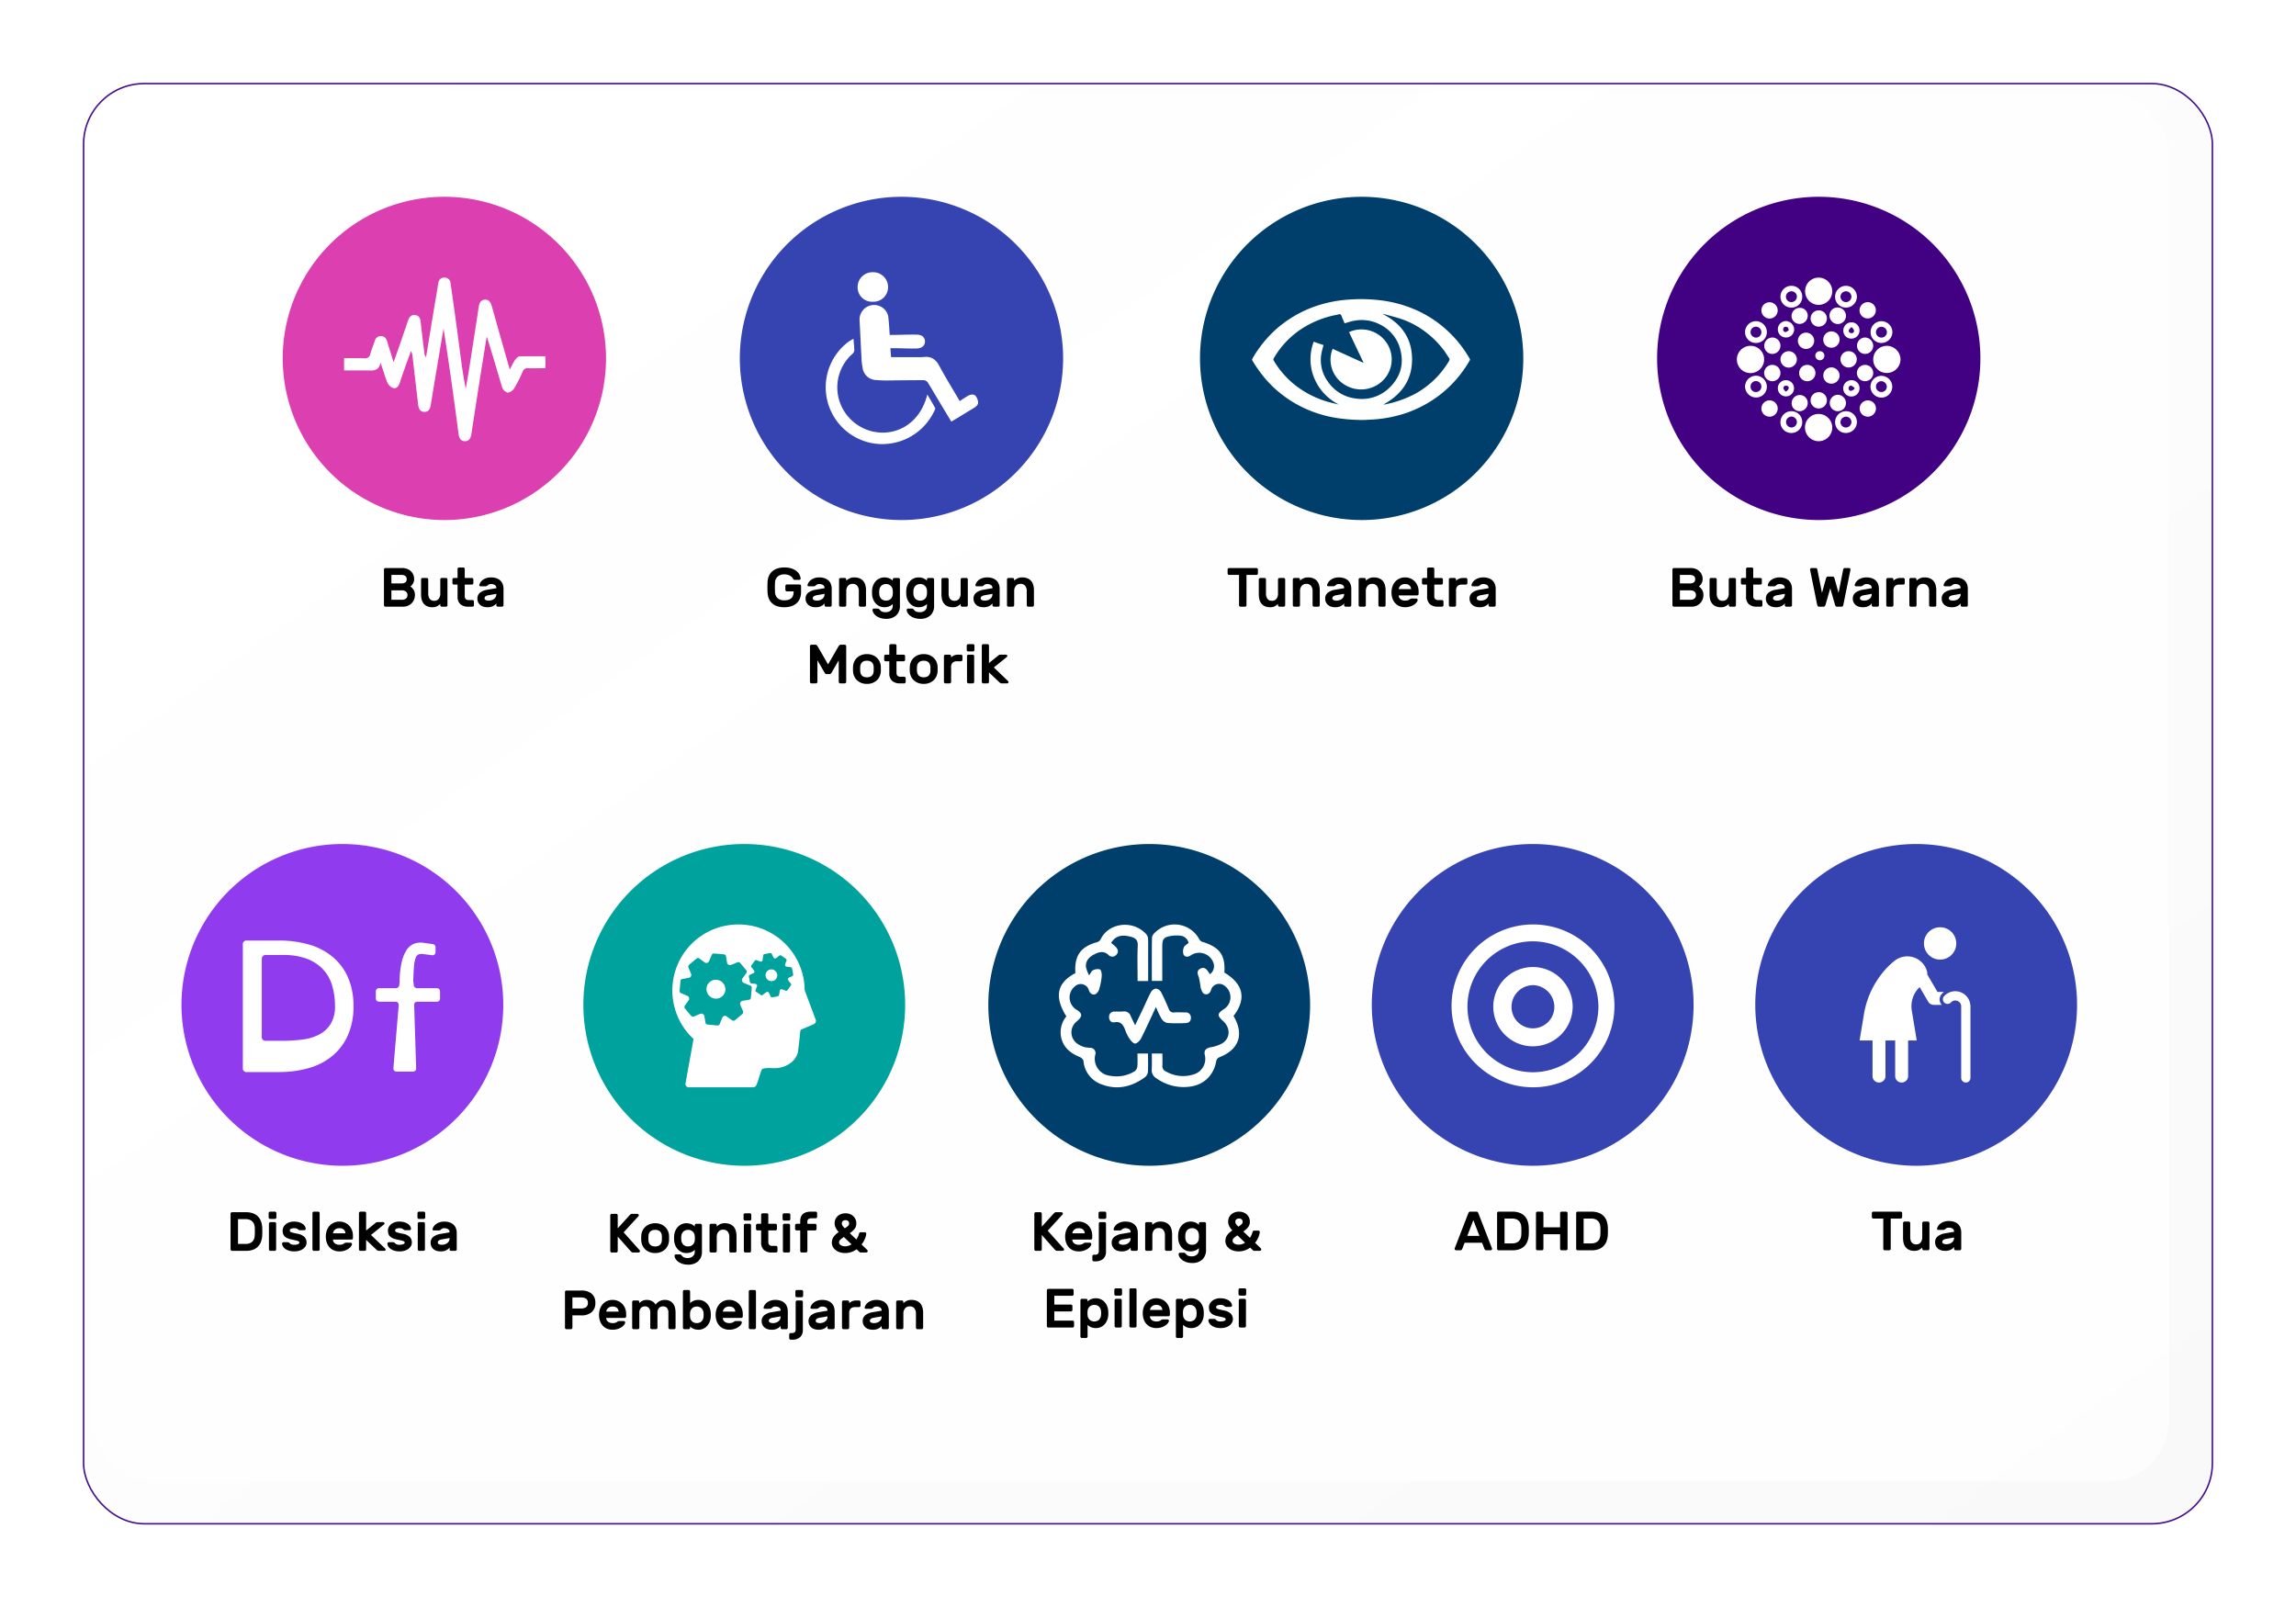 <svg xmlns="http://www.w3.org/2000/svg" xmlns:xlink="http://www.w3.org/1999/xlink" width="748.414" height="524" viewBox="0 0 748.414 524">
  <defs>
    <linearGradient id="linear-gradient" y1="0.076" x2="1" y2="1" gradientUnits="objectBoundingBox">
      <stop offset="0" stop-color="#fff" stop-opacity="0.122"/>
      <stop offset="1" stop-color="#d4d4d4" stop-opacity="0.149"/>
    </linearGradient>
    <filter id="Rectangle_19537" x="0" y="0" width="748.414" height="524" filterUnits="userSpaceOnUse">
      <feOffset dx="6" dy="6" input="SourceAlpha"/>
      <feGaussianBlur stdDeviation="9" result="blur"/>
      <feFlood flood-opacity="0.349"/>
      <feComposite operator="in" in2="blur"/>
      <feComposite in="SourceGraphic"/>
    </filter>
  </defs>
  <g id="Group_23357" data-name="Group 23357" transform="translate(-851.844 -409)">
    <g transform="matrix(1, 0, 0, 1, 851.84, 409)" filter="url(#Rectangle_19537)">
      <g id="Rectangle_19537-2" data-name="Rectangle 19537" transform="translate(21 21)" stroke="#440f8b" stroke-width="0.5" fill="url(#linear-gradient)">
        <rect width="694.415" height="470" rx="20" stroke="none"/>
        <rect x="0.25" y="0.25" width="693.915" height="469.5" rx="19.75" fill="none"/>
      </g>
    </g>
    <rect id="Rectangle_19538" data-name="Rectangle 19538" width="677" height="453" rx="20" transform="translate(881.793 439)" fill="#fff" opacity="0.7"/>
    <path id="Path_24322" data-name="Path 24322" d="M53.191,105.943A52.691,52.691,0,1,0,.5,53.264,52.778,52.778,0,0,0,53.191,105.943Z" transform="translate(943.5 472.593)" fill="#db3fb0" fill-rule="evenodd"/>
    <g id="blind" transform="translate(964 499.498)">
      <g id="Group_18868" data-name="Group 18868" transform="translate(0 0)">
        <path id="Path_13478" data-name="Path 13478" d="M76.117,48.038v3.905c-1.9,0-3.751.051-5.652,0a1.609,1.609,0,0,0-1.747,1.079,40.8,40.8,0,0,1-2.723,5.4,3.177,3.177,0,0,1-2.158,1.49,2.88,2.88,0,0,1-1.85-1.85C60.342,52.611,58.8,47.113,57,41.615c-.565,3.391-1.079,6.783-1.644,10.123-1.13,7.194-2.261,14.387-3.34,21.581-.206,1.285-.668,2.415-2.158,2.415-1.439-.051-1.9-1.13-2.055-2.466-1.49-11.407-3.083-22.814-4.881-34.273-.411,2.518-.874,5.087-1.285,7.6-.976,5.806-1.953,11.561-2.877,17.368-.206,1.285-.771,2.261-2.107,2.21-1.387-.051-1.85-1.028-2-2.312L32.8,47.987a3.586,3.586,0,0,0-.514-1.644c-.565,1.593-1.13,3.186-1.7,4.727-.668,1.9-1.336,3.8-1.953,5.7-.36,1.028-1.028,1.9-2.055,1.644a3.44,3.44,0,0,1-1.953-1.747c-.822-2.055-1.387-4.162-2.261-6.526-.565,2.877-2.569,2.569-4.47,2.518H10.5V48.655c2.21,0,4.419-.051,6.577.051a1.665,1.665,0,0,0,1.953-1.387c.411-1.387.976-2.775,1.439-4.162a2.1,2.1,0,0,1,2.107-1.7c1.182.051,1.7.822,2,1.85.617,2.055,1.285,4.111,2.055,6.68.514-1.336.822-2.261,1.13-3.134,1.233-3.494,2.415-6.988,3.6-10.482.411-1.13,1.028-1.953,2.364-1.747,1.233.154,1.644,1.079,1.747,2.209.36,3.34.771,6.68,1.182,10.02a2.451,2.451,0,0,0,.565,1.49c.925-5.5,1.8-11,2.723-16.494.411-2.518.874-5.036,1.233-7.553.206-1.182.874-1.953,2.055-1.9a1.961,1.961,0,0,1,2,1.953c1.028,7.091,2,14.233,2.929,21.324.565,4.316,1.13,8.632,2,12.949.308-1.644.565-3.289.874-4.984,1.13-7.194,2.261-14.387,3.34-21.581.206-1.233.514-2.312,1.953-2.466,1.49-.1,2,.925,2.364,2.209,1.7,6.115,3.443,12.229,5.19,18.344.154.617.36,1.233.668,2.209A29.755,29.755,0,0,1,66.1,49.425c.411-.565,1.079-1.336,1.644-1.336C70.516,47.987,73.291,48.038,76.117,48.038Z" transform="translate(-10.5 -22.395)" fill="#fff"/>
      </g>
    </g>
    <path id="Path_24324" data-name="Path 24324" d="M53.191,105.943A52.691,52.691,0,1,0,.5,53.264,52.778,52.778,0,0,0,53.191,105.943Z" transform="translate(1092.5 472.593)" fill="#3544b1" fill-rule="evenodd"/>
    <g id="motor-impaired" transform="translate(1121 497.742)">
      <g id="Group_18883" data-name="Group 18883" transform="translate(0 0)">
        <path id="Path_13528" data-name="Path 13528" d="M73.416,73.515c-1.3-2.147-2.55-4.249-3.8-6.307-1.3-2.147-2.55-4.339-3.891-6.486a1.811,1.811,0,0,0-1.252-.716c-3.891,0-7.783.045-11.629.089a36.848,36.848,0,0,1-3.847-.134,4.558,4.558,0,0,1-4.518-4.115,20.258,20.258,0,0,1-.358-3.31c-.224-4.07-.4-8.185-.626-12.256a4.748,4.748,0,0,1,7.112-4.16,4.574,4.574,0,0,1,2.326,3.891c.179,1.655.268,3.31.4,5.233H55.3c2.281-.045,4.518-.134,6.8-.089,1.744,0,2.728.895,2.728,2.236S63.8,49.63,62.1,49.675c-2.058.045-4.115-.045-6.128-.089H53.556c.089,1.029.134,1.923.224,2.907h9.393a12.57,12.57,0,0,0,1.3-.045c2.371-.268,3.891.76,5.01,2.863,2.058,3.847,4.383,7.6,6.665,11.5.984-.626,1.879-1.252,2.773-1.744.85-.447,1.834-.626,2.46.134a3.651,3.651,0,0,1,.76,2.236c0,.492-.581,1.118-1.073,1.431C78.515,70.429,76.055,71.95,73.416,73.515Z" transform="translate(-32.473 -24.806)" fill="#fff"/>
        <path id="Path_13529" data-name="Path 13529" d="M27.916,60.1c.089,1.431.268,2.639.268,3.847a2,2,0,0,1-.76,1.208,14.578,14.578,0,0,0-3.623,16.5,14.887,14.887,0,0,0,14.358,9.035C44.823,90.336,50.19,85.64,51.98,78.26c.939,1.61,1.789,3,2.55,4.428.134.224-.134.626-.268.939a18.734,18.734,0,0,1-19.5,10.645,18.546,18.546,0,0,1-8.364-33.278C26.842,60.681,27.334,60.458,27.916,60.1Z" transform="translate(-18.865 -38.407)" fill="#fff"/>
        <path id="Path_13530" data-name="Path 13530" d="M47.02,11.6a4.853,4.853,0,0,1,5.01,4.831,4.74,4.74,0,0,1-4.92,4.786,4.7,4.7,0,0,1-5.01-4.831A4.85,4.85,0,0,1,47.02,11.6Z" transform="translate(-31.707 -11.6)" fill="#fff"/>
      </g>
    </g>
    <path id="Path_24326" data-name="Path 24326" d="M53.191,105.943A52.691,52.691,0,1,0,.5,53.264,52.778,52.778,0,0,0,53.191,105.943Z" transform="translate(1242.5 472.593)" fill="#003f6b" fill-rule="evenodd"/>
    <g id="visually-impaired" transform="translate(1260 506.523)">
      <g id="Group_18894" data-name="Group 18894" transform="translate(0 0)">
        <path id="Path_13550" data-name="Path 13550" d="M-360.029,283.726a55.532,55.532,0,0,1-8.487-.595,39.388,39.388,0,0,1-13.028-4.325,37.625,37.625,0,0,1-10.6-8.541,44.054,44.054,0,0,1-4.163-5.838.649.649,0,0,1,0-.757,38.712,38.712,0,0,1,8.109-9.893,38.54,38.54,0,0,1,10.974-6.6,41.592,41.592,0,0,1,11.677-2.649,53.186,53.186,0,0,1,9.731.054,41.393,41.393,0,0,1,13.191,3.46,37.693,37.693,0,0,1,9.46,6.217,37.843,37.843,0,0,1,7.622,9.46.493.493,0,0,1,0,.649A37.739,37.739,0,0,1-335.7,275.888a38.762,38.762,0,0,1-10.217,5.46,42.105,42.105,0,0,1-10.974,2.216C-357.867,283.618-358.948,283.672-360.029,283.726Zm-13.137-24.435c-.216.919-.487,1.73-.649,2.595a11.854,11.854,0,0,0,2.054,9.3,12.741,12.741,0,0,0,9.3,5.568,12.831,12.831,0,0,0,10.65-3.406c4.055-3.838,5.082-8.487,3.352-13.677a12.529,12.529,0,0,0-6.325-7.082,12.875,12.875,0,0,0-8.487-1.189c-1.027.162-2,.541-3.027.811-.108-.27-.27-.595-.379-.919-.162-.324-.27-.649-.432-.973-.162-.378-.27-.919-.541-1.027-.324-.162-.811.108-1.243.162a31.6,31.6,0,0,0-12.271,5.136,28.555,28.555,0,0,0-8.217,9.028.649.649,0,0,0,0,.757,29.086,29.086,0,0,0,6.974,8,31.612,31.612,0,0,0,10.379,5.352c1.3.378,2.595.649,3.892.973a16.768,16.768,0,0,1-8.055-8.65,16,16,0,0,1-.162-11.839C-375.328,258.589-374.247,258.967-373.166,259.291ZM-353.65,278.7h.27a35.666,35.666,0,0,0,10.109-3.514,29.113,29.113,0,0,0,11.028-10.7.81.81,0,0,0,0-.973c-.486-.7-.919-1.406-1.405-2.108a29.906,29.906,0,0,0-7.082-6.974,27.252,27.252,0,0,0-7.406-3.73c-1.838-.595-3.676-1.027-5.568-1.568,0,.054,0,.108-.054.108,5.947,3.081,9.406,7.785,9.46,14.6C-344.244,270.7-347.758,275.455-353.65,278.7Z" transform="translate(396.425 -244.337)" fill="#fff"/>
        <path id="Path_13551" data-name="Path 13551" d="M-348.486,268.908c3.352,1.514,6.649,3.027,10.109,4.595-1.622-3.406-3.19-6.7-4.757-10.055a9.878,9.878,0,0,1,11.947,3.081,9.653,9.653,0,0,1-.757,12.542,10.1,10.1,0,0,1-12.65,1.514A9.518,9.518,0,0,1-348.486,268.908Z" transform="translate(374.719 -252.71)" fill="#fff"/>
      </g>
    </g>
    <path id="Path_24328" data-name="Path 24328" d="M53.191,105.943A52.691,52.691,0,1,0,.5,53.264,52.778,52.778,0,0,0,53.191,105.943Z" transform="translate(1391.5 472.593)" fill="#420083" fill-rule="evenodd"/>
    <g id="color-blind" transform="translate(1417.999 499.498)">
      <g id="Group_18878" data-name="Group 18878" transform="translate(0 0)">
        <g id="Group_18877" data-name="Group 18877">
          <path id="Path_13487" data-name="Path 13487" d="M-341.6,219.424A4.418,4.418,0,0,1-337.135,215a4.462,4.462,0,0,1,4.384,4.465,4.418,4.418,0,0,1-4.465,4.425A4.435,4.435,0,0,1-341.6,219.424Z" transform="translate(363.844 -214.999)" fill="#fff"/>
          <path id="Path_13488" data-name="Path 13488" d="M-332.81,328.965a4.435,4.435,0,0,1-4.425,4.424,4.478,4.478,0,0,1-4.465-4.465,4.409,4.409,0,0,1,4.425-4.424A4.452,4.452,0,0,1-332.81,328.965Z" transform="translate(363.904 -280.051)" fill="#fff"/>
          <path id="Path_13489" data-name="Path 13489" d="M-391.935,269.8a4.409,4.409,0,0,1,4.424,4.425,4.452,4.452,0,0,1-4.465,4.465,4.435,4.435,0,0,1-4.424-4.424A4.452,4.452,0,0,1-391.935,269.8Z" transform="translate(396.4 -247.555)" fill="#fff"/>
          <path id="Path_13490" data-name="Path 13490" d="M-282.476,278.649a4.393,4.393,0,0,1-4.424-4.465,4.426,4.426,0,0,1,4.424-4.384,4.478,4.478,0,0,1,4.465,4.465A4.462,4.462,0,0,1-282.476,278.649Z" transform="translate(331.349 -247.555)" fill="#fff"/>
          <path id="Path_13491" data-name="Path 13491" d="M-382.7,253.572a3.518,3.518,0,0,1-3.572,3.532,3.534,3.534,0,0,1-3.532-3.532A3.569,3.569,0,0,1-386.268,250,3.577,3.577,0,0,1-382.7,253.572Zm-1.786-.041a1.794,1.794,0,0,0-1.786-1.745,1.767,1.767,0,0,0-1.745,1.786,1.837,1.837,0,0,0,1.827,1.786A1.768,1.768,0,0,0-384.482,253.531Z" transform="translate(392.479 -235.792)" fill="#fff"/>
          <path id="Path_13492" data-name="Path 13492" d="M-357.828,228.7a3.552,3.552,0,0,1-3.572-3.572,3.552,3.552,0,0,1,3.613-3.532,3.5,3.5,0,0,1,3.491,3.532A3.493,3.493,0,0,1-357.828,228.7Zm-1.786-3.572a1.767,1.767,0,0,0,1.745,1.786,1.81,1.81,0,0,0,1.827-1.786,1.767,1.767,0,0,0-1.786-1.745A1.794,1.794,0,0,0-359.614,225.13Z" transform="translate(375.607 -218.919)" fill="#fff"/>
          <path id="Path_13493" data-name="Path 13493" d="M-314.01,228.7a3.493,3.493,0,0,1-3.491-3.613,3.552,3.552,0,0,1,3.531-3.491,3.6,3.6,0,0,1,3.572,3.572A3.578,3.578,0,0,1-314.01,228.7Zm.081-1.786a1.794,1.794,0,0,0,1.745-1.786,1.787,1.787,0,0,0-1.867-1.745,1.793,1.793,0,0,0-1.7,1.827A1.8,1.8,0,0,0-313.929,226.918Z" transform="translate(349.528 -218.92)" fill="#fff"/>
          <path id="Path_13494" data-name="Path 13494" d="M-317.5,325.872a3.552,3.552,0,0,1,3.572-3.572,3.543,3.543,0,0,1,3.532,3.572,3.6,3.6,0,0,1-3.613,3.532A3.5,3.5,0,0,1-317.5,325.872Zm3.532,1.745a1.822,1.822,0,0,0,1.786-1.745,1.76,1.76,0,0,0-1.827-1.786,1.821,1.821,0,0,0-1.745,1.786A1.793,1.793,0,0,0-313.968,327.618Z" transform="translate(349.527 -278.744)" fill="#fff"/>
          <path id="Path_13495" data-name="Path 13495" d="M-354.3,325.872a3.527,3.527,0,0,1-3.613,3.532,3.525,3.525,0,0,1-3.491-3.532,3.577,3.577,0,0,1,3.572-3.572A3.517,3.517,0,0,1-354.3,325.872Zm-1.745,0a1.824,1.824,0,0,0-1.7-1.827,1.784,1.784,0,0,0-1.826,1.786,1.822,1.822,0,0,0,1.745,1.786A1.793,1.793,0,0,0-356.043,325.872Z" transform="translate(375.608 -278.744)" fill="#fff"/>
          <path id="Path_13496" data-name="Path 13496" d="M-289.1,297.472a3.543,3.543,0,0,1,3.532-3.572A3.551,3.551,0,0,1-282,297.472,3.56,3.56,0,0,1-285.528,301,3.6,3.6,0,0,1-289.1,297.472Zm3.491,1.7a1.735,1.735,0,0,0,1.827-1.664,1.838,1.838,0,0,0-1.746-1.867,1.767,1.767,0,0,0-1.786,1.746A1.758,1.758,0,0,0-285.609,299.177Z" transform="translate(332.655 -261.872)" fill="#fff"/>
          <path id="Path_13497" data-name="Path 13497" d="M-285.47,257.1A3.492,3.492,0,0,1-289,253.53,3.543,3.543,0,0,1-285.429,250a3.615,3.615,0,0,1,3.532,3.532A3.577,3.577,0,0,1-285.47,257.1Zm.041-5.277a1.8,1.8,0,0,0-1.827,1.7,1.784,1.784,0,0,0,1.786,1.827,1.794,1.794,0,0,0,1.786-1.745A1.794,1.794,0,0,0-285.429,251.826Z" transform="translate(332.597 -235.791)" fill="#fff"/>
          <path id="Path_13498" data-name="Path 13498" d="M-382.7,297.372a3.517,3.517,0,0,1-3.572,3.531,3.631,3.631,0,0,1-3.532-3.613,3.588,3.588,0,0,1,3.572-3.491A3.6,3.6,0,0,1-382.7,297.372Zm-3.532,1.745a1.767,1.767,0,0,0,1.745-1.786,1.784,1.784,0,0,0-1.827-1.786,1.768,1.768,0,0,0-1.7,1.827A1.717,1.717,0,0,0-386.228,299.117Z" transform="translate(392.479 -261.813)" fill="#fff"/>
          <path id="Path_13499" data-name="Path 13499" d="M-319.363,239a2.72,2.72,0,0,1,2.72,2.72,2.668,2.668,0,0,1-2.638,2.679,2.774,2.774,0,0,1-2.72-2.72A2.593,2.593,0,0,1-319.363,239Z" transform="translate(352.202 -229.257)" fill="#fff"/>
          <path id="Path_13500" data-name="Path 13500" d="M-342.082,261.839a2.668,2.668,0,0,1-2.639,2.679,2.668,2.668,0,0,1-2.679-2.639,2.668,2.668,0,0,1,2.638-2.679A2.668,2.668,0,0,1-342.082,261.839Z" transform="translate(367.29 -241.258)" fill="#fff"/>
          <path id="Path_13501" data-name="Path 13501" d="M-327,289.739a2.668,2.668,0,0,1,2.679-2.639,2.722,2.722,0,0,1,2.639,2.679,2.7,2.7,0,0,1-2.679,2.638A2.617,2.617,0,0,1-327,289.739Z" transform="translate(355.172 -257.833)" fill="#fff"/>
          <path id="Path_13502" data-name="Path 13502" d="M-327,260.839a2.668,2.668,0,0,1,2.679-2.638,2.668,2.668,0,0,1,2.639,2.679,2.668,2.668,0,0,1-2.679,2.639A2.593,2.593,0,0,1-327,260.839Z" transform="translate(355.172 -240.664)" fill="#fff"/>
          <path id="Path_13503" data-name="Path 13503" d="M-356.042,276.82a2.73,2.73,0,0,1-2.72,2.638,2.73,2.73,0,0,1-2.638-2.72,2.73,2.73,0,0,1,2.72-2.638A2.73,2.73,0,0,1-356.042,276.82Z" transform="translate(375.607 -250.11)" fill="#fff"/>
          <path id="Path_13504" data-name="Path 13504" d="M-313.2,276.737a2.642,2.642,0,0,1,2.679-2.638,2.642,2.642,0,0,1,2.638,2.679,2.668,2.668,0,0,1-2.679,2.638A2.668,2.668,0,0,1-313.2,276.737Z" transform="translate(346.973 -250.108)" fill="#fff"/>
          <path id="Path_13505" data-name="Path 13505" d="M-341.084,287.778a2.642,2.642,0,0,1-2.679,2.638,2.642,2.642,0,0,1-2.638-2.679,2.642,2.642,0,0,1,2.679-2.639A2.668,2.668,0,0,1-341.084,287.778Z" transform="translate(366.697 -256.643)" fill="#fff"/>
          <path id="Path_13506" data-name="Path 13506" d="M-316.524,311.779a2.642,2.642,0,0,1-2.638,2.679,2.642,2.642,0,0,1-2.638-2.679,2.668,2.668,0,0,1,2.638-2.679A2.722,2.722,0,0,1-316.524,311.779Z" transform="translate(352.083 -270.902)" fill="#fff"/>
          <path id="Path_13507" data-name="Path 13507" d="M-376.7,237.438a2.633,2.633,0,0,1,2.638-2.638,2.668,2.668,0,0,1,2.679,2.638,2.676,2.676,0,0,1-2.679,2.679A2.7,2.7,0,0,1-376.7,237.438Z" transform="translate(384.697 -226.762)" fill="#fff"/>
          <path id="Path_13508" data-name="Path 13508" d="M-295.261,234.7a2.642,2.642,0,0,1,2.679,2.638,2.668,2.668,0,0,1-2.638,2.679,2.642,2.642,0,0,1-2.679-2.638A2.722,2.722,0,0,1-295.261,234.7Z" transform="translate(337.883 -226.703)" fill="#fff"/>
          <path id="Path_13509" data-name="Path 13509" d="M-334.521,246.618a2.668,2.668,0,0,1-2.679-2.639,2.668,2.668,0,0,1,2.639-2.679,2.668,2.668,0,0,1,2.679,2.639A2.668,2.668,0,0,1-334.521,246.618Z" transform="translate(361.231 -230.624)" fill="#fff"/>
          <path id="Path_13510" data-name="Path 13510" d="M-294.682,287.778a2.668,2.668,0,0,1-2.679,2.638A2.668,2.668,0,0,1-300,287.737a2.642,2.642,0,0,1,2.679-2.639A2.668,2.668,0,0,1-294.682,287.778Z" transform="translate(339.131 -256.643)" fill="#fff"/>
          <path id="Path_13511" data-name="Path 13511" d="M-374.021,318.918a2.668,2.668,0,0,1-2.679-2.639,2.668,2.668,0,0,1,2.638-2.679,2.668,2.668,0,0,1,2.679,2.639A2.668,2.668,0,0,1-374.021,318.918Z" transform="translate(384.697 -273.576)" fill="#fff"/>
          <path id="Path_13512" data-name="Path 13512" d="M-334.563,312.318a2.642,2.642,0,0,1-2.639-2.679A2.668,2.668,0,0,1-334.522,307a2.642,2.642,0,0,1,2.638,2.679A2.668,2.668,0,0,1-334.563,312.318Z" transform="translate(361.232 -269.655)" fill="#fff"/>
          <path id="Path_13513" data-name="Path 13513" d="M-292.484,316.2a2.7,2.7,0,0,1-2.6,2.72,2.7,2.7,0,0,1-2.72-2.6,2.676,2.676,0,0,1,2.638-2.72A2.659,2.659,0,0,1-292.484,316.2Z" transform="translate(337.825 -273.574)" fill="#fff"/>
          <path id="Path_13514" data-name="Path 13514" d="M-369.125,265.82a2.668,2.668,0,0,1-2.679,2.639,2.643,2.643,0,0,1-2.6-2.72,2.7,2.7,0,0,1,2.679-2.638A2.668,2.668,0,0,1-369.125,265.82Z" transform="translate(383.332 -243.575)" fill="#fff"/>
          <path id="Path_13515" data-name="Path 13515" d="M-294.623,265.779a2.668,2.668,0,0,1-2.638,2.679,2.642,2.642,0,0,1-2.638-2.679,2.668,2.668,0,0,1,2.638-2.679A2.751,2.751,0,0,1-294.623,265.779Z" transform="translate(339.071 -243.575)" fill="#fff"/>
          <path id="Path_13516" data-name="Path 13516" d="M-369.182,287.779a2.668,2.668,0,0,1-2.679,2.638,2.668,2.668,0,0,1-2.638-2.679,2.668,2.668,0,0,1,2.679-2.639A2.642,2.642,0,0,1-369.182,287.779Z" transform="translate(383.39 -256.644)" fill="#fff"/>
          <path id="Path_13517" data-name="Path 13517" d="M-349.821,239.3a2.531,2.531,0,0,1,2.6,2.557,2.668,2.668,0,0,1-2.638,2.679,2.624,2.624,0,0,1-2.638-2.6A2.7,2.7,0,0,1-349.821,239.3Z" transform="translate(370.32 -229.436)" fill="#fff"/>
          <path id="Path_13518" data-name="Path 13518" d="M-347.164,311.9a2.668,2.668,0,0,1-2.638,2.679,2.59,2.59,0,0,1-2.6-2.6,2.668,2.668,0,0,1,2.639-2.679A2.565,2.565,0,0,1-347.164,311.9Z" transform="translate(370.261 -271.021)" fill="#fff"/>
          <path id="Path_13519" data-name="Path 13519" d="M-305.625,253.579a2.642,2.642,0,0,1-2.679,2.638,2.56,2.56,0,0,1-2.6-2.679,2.668,2.668,0,0,1,2.679-2.638A2.634,2.634,0,0,1-305.625,253.579Zm-2.436-1.015h-.365c-.243.325-.609.609-.69.934-.122.528.244.893.812.934a.767.767,0,0,0,.893-.852A3.556,3.556,0,0,0-308.06,252.564Z" transform="translate(345.608 -236.327)" fill="#fff"/>
          <path id="Path_13520" data-name="Path 13520" d="M-358.182,252.579a2.617,2.617,0,0,1-2.639,2.679,2.642,2.642,0,0,1-2.679-2.639,2.7,2.7,0,0,1,2.6-2.72A2.8,2.8,0,0,1-358.182,252.579Zm-1.745.244c-.162-.771-.447-1.1-1.015-1.055a.811.811,0,0,0-.812.893.74.74,0,0,0,.852.812A2.42,2.42,0,0,0-359.928,252.823Z" transform="translate(376.855 -235.733)" fill="#fff"/>
          <path id="Path_13521" data-name="Path 13521" d="M-360.861,297.4a2.608,2.608,0,0,1,2.638,2.639,2.633,2.633,0,0,1-2.638,2.638A2.642,2.642,0,0,1-363.5,300,2.6,2.6,0,0,1-360.861,297.4Zm-.162,3.653h.365c.243-.325.609-.609.69-.974.122-.528-.284-.893-.852-.893a.765.765,0,0,0-.852.893C-361.633,300.4-361.267,300.728-361.024,301.053Z" transform="translate(376.855 -263.952)" fill="#fff"/>
          <path id="Path_13522" data-name="Path 13522" d="M-305.682,300.079a2.642,2.642,0,0,1-2.679,2.638A2.642,2.642,0,0,1-311,300.038a2.668,2.668,0,0,1,2.679-2.639A2.593,2.593,0,0,1-305.682,300.079Zm-1.664.162v-.365a2.975,2.975,0,0,0-1.055-.69c-.487-.081-.812.325-.852.812,0,.568.325.934.893.852A2.2,2.2,0,0,0-307.347,300.241Z" transform="translate(345.666 -263.952)" fill="#fff"/>
        </g>
      </g>
      <path id="Path_13523" data-name="Path 13523" d="M-333.4,275.559a1.464,1.464,0,0,1,1.5-1.461,1.464,1.464,0,0,1,1.461,1.5,1.49,1.49,0,0,1-1.5,1.461A1.517,1.517,0,0,1-333.4,275.559Z" transform="translate(358.973 -250.107)" fill="#fff"/>
    </g>
    <g id="Group_23370" data-name="Group 23370">
      <path id="Path_24329" data-name="Path 24329" d="M52.947,105.454A52.447,52.447,0,1,0,.5,53.019,52.533,52.533,0,0,0,52.947,105.454Z" transform="translate(1298.5 683.593)" fill="#3544b1" fill-rule="evenodd"/>
      <g id="adhd" transform="translate(1325 710.376)">
        <g id="Group_18867" data-name="Group 18867" transform="translate(0 0)">
          <path id="Path_13476" data-name="Path 13476" d="M-344.109,240.625a26.557,26.557,0,0,1-26.446,26.566A26.6,26.6,0,0,1-397.2,240.625,26.584,26.584,0,0,1-370.834,214.1,26.506,26.506,0,0,1-344.109,240.625Zm-47.906.279a21.381,21.381,0,0,0,21.26,21.38,21.439,21.439,0,0,0,21.42-20.981,21.393,21.393,0,0,0-21.221-21.7A21.28,21.28,0,0,0-392.015,240.9Z" transform="translate(397.2 -214.1)" fill="#fff"/>
          <path id="Path_13477" data-name="Path 13477" d="M-363.1,261.784A12.9,12.9,0,0,1-350.216,248.9a13,13,0,0,1,13,12.964,13,13,0,0,1-12.964,12.884A12.9,12.9,0,0,1-363.1,261.784Zm5.943.08a6.98,6.98,0,0,0,7.02,7.02,6.989,6.989,0,0,0,6.941-6.9,7.125,7.125,0,0,0-6.941-7.18A7.091,7.091,0,0,0-357.157,261.864Z" transform="translate(376.702 -235.019)" fill="#fff"/>
        </g>
      </g>
      <path id="Path_25914" data-name="Path 25914" d="M-18.234-12.6a.566.566,0,0,1,.432.153,1.3,1.3,0,0,1,.252.459L-13.14-.612a.4.4,0,0,1,.018.126.467.467,0,0,1-.144.342A.467.467,0,0,1-13.608,0h-1.3a.675.675,0,0,1-.5-.153.914.914,0,0,1-.2-.3l-.774-2h-5.688l-.774,2a.914.914,0,0,1-.2.3.675.675,0,0,1-.5.153h-1.3a.467.467,0,0,1-.342-.144.467.467,0,0,1-.144-.342.4.4,0,0,1,.018-.126l4.41-11.376a1.3,1.3,0,0,1,.252-.459.566.566,0,0,1,.432-.153Zm.99,7.9-1.98-5.13L-21.2-4.7Zm10.692-7.9a6.87,6.87,0,0,1,2.313.351,4.407,4.407,0,0,1,1.638,1A4.348,4.348,0,0,1-1.593-9.684,6.957,6.957,0,0,1-1.17-7.632a24.661,24.661,0,0,1,0,2.664,6.957,6.957,0,0,1-.423,2.052,4.409,4.409,0,0,1-1,1.566,4.343,4.343,0,0,1-1.611,1A6.593,6.593,0,0,1-6.462,0H-11a.467.467,0,0,1-.342-.144.467.467,0,0,1-.144-.342V-12.114a.467.467,0,0,1,.144-.342A.467.467,0,0,1-11-12.6ZM-3.6-7.632A3.618,3.618,0,0,0-3.825-8.7a2.436,2.436,0,0,0-.558-.864,2.536,2.536,0,0,0-.927-.576,3.835,3.835,0,0,0-1.332-.207H-9.054v8.1h2.5a3.567,3.567,0,0,0,1.278-.207,2.535,2.535,0,0,0,.9-.567,2.392,2.392,0,0,0,.549-.864A3.719,3.719,0,0,0-3.6-4.968,24.66,24.66,0,0,0-3.6-7.632ZM11-12.6a.467.467,0,0,1,.342.144.467.467,0,0,1,.144.342V-.486a.467.467,0,0,1-.144.342A.467.467,0,0,1,11,0H9.54A.467.467,0,0,1,9.2-.144a.467.467,0,0,1-.144-.342V-5.238H3.618V-.486a.467.467,0,0,1-.144.342A.467.467,0,0,1,3.132,0H1.674a.483.483,0,0,1-.342-.135.459.459,0,0,1-.144-.351V-12.114a.467.467,0,0,1,.144-.342.467.467,0,0,1,.342-.144H3.132a.467.467,0,0,1,.342.144.467.467,0,0,1,.144.342v4.626H9.054v-4.626a.467.467,0,0,1,.144-.342A.467.467,0,0,1,9.54-12.6Zm8.226,0a6.87,6.87,0,0,1,2.313.351,4.407,4.407,0,0,1,1.638,1,4.348,4.348,0,0,1,1.008,1.566,6.957,6.957,0,0,1,.423,2.052,24.661,24.661,0,0,1,0,2.664,6.957,6.957,0,0,1-.423,2.052,4.409,4.409,0,0,1-1,1.566,4.343,4.343,0,0,1-1.611,1A6.593,6.593,0,0,1,19.314,0H14.778a.467.467,0,0,1-.342-.144.467.467,0,0,1-.144-.342V-12.114a.467.467,0,0,1,.144-.342.467.467,0,0,1,.342-.144Zm2.952,4.968A3.618,3.618,0,0,0,21.951-8.7a2.436,2.436,0,0,0-.558-.864,2.536,2.536,0,0,0-.927-.576,3.835,3.835,0,0,0-1.332-.207H16.722v8.1h2.5A3.567,3.567,0,0,0,20.5-2.457a2.535,2.535,0,0,0,.9-.567,2.392,2.392,0,0,0,.549-.864,3.719,3.719,0,0,0,.225-1.08A24.66,24.66,0,0,0,22.176-7.632Z" transform="translate(1351.326 816.6)"/>
    </g>
    <path id="Path_25996" data-name="Path 25996" d="M-18.873,0a.467.467,0,0,1-.342-.144.467.467,0,0,1-.144-.342V-12.114a.467.467,0,0,1,.144-.342.467.467,0,0,1,.342-.144h5.31a4.662,4.662,0,0,1,1.926.351,3.614,3.614,0,0,1,1.242.882,3.325,3.325,0,0,1,.675,1.152,3.683,3.683,0,0,1,.207,1.161,2.981,2.981,0,0,1-.144.963,2.874,2.874,0,0,1-.351.72,3.275,3.275,0,0,1-.414.5,1.913,1.913,0,0,1-.333.27A3.911,3.911,0,0,1-9.729-5.535,3.07,3.07,0,0,1-9.261-3.78a3.86,3.86,0,0,1-.252,1.359,3.775,3.775,0,0,1-.738,1.215,3.648,3.648,0,0,1-1.215.873A4.012,4.012,0,0,1-13.149,0Zm6.93-8.964A1.255,1.255,0,0,0-12.375-10a2.161,2.161,0,0,0-1.368-.351h-3.186v2.772h3.186a2.161,2.161,0,0,0,1.368-.351A1.255,1.255,0,0,0-11.943-8.964ZM-16.929-2.25h3.33a2.09,2.09,0,0,0,1.449-.423,1.435,1.435,0,0,0,.459-1.107A1.437,1.437,0,0,0-12.168-4.9,2.072,2.072,0,0,0-13.6-5.328h-3.33Zm9.666-6.624a.467.467,0,0,1,.144-.342.467.467,0,0,1,.342-.144h1.368a.467.467,0,0,1,.342.144.467.467,0,0,1,.144.342V-4.3a2.932,2.932,0,0,0,.459,1.728,1.713,1.713,0,0,0,1.5.648A1.736,1.736,0,0,0-1.5-2.574,2.74,2.74,0,0,0-1-4.3V-8.874a.467.467,0,0,1,.144-.342A.467.467,0,0,1-.513-9.36H.855a.467.467,0,0,1,.342.144.467.467,0,0,1,.144.342V-.486A.467.467,0,0,1,1.2-.144.467.467,0,0,1,.855,0H-.513A.467.467,0,0,1-.855-.144.467.467,0,0,1-1-.486V-.9a4.439,4.439,0,0,1-1.026.747A3.048,3.048,0,0,1-3.5.18,4.237,4.237,0,0,1-5.319-.162,3.036,3.036,0,0,1-6.471-1.08a3.567,3.567,0,0,1-.612-1.341,7.014,7.014,0,0,1-.18-1.611ZM6.975-3.384a1.289,1.289,0,0,0,.3.891,1.452,1.452,0,0,0,1.107.333h1.1a.467.467,0,0,1,.342.144.467.467,0,0,1,.144.342V-.486a.467.467,0,0,1-.144.342A.467.467,0,0,1,9.477,0H8.145a3.756,3.756,0,0,1-2.6-.819A3.214,3.214,0,0,1,4.635-3.33V-7.2H3.447a.467.467,0,0,1-.342-.144.467.467,0,0,1-.144-.342V-8.874a.467.467,0,0,1,.144-.342.467.467,0,0,1,.342-.144H4.635v-2.934a.467.467,0,0,1,.144-.342.467.467,0,0,1,.342-.144H6.489a.467.467,0,0,1,.342.144.467.467,0,0,1,.144.342V-9.36H9.3a.467.467,0,0,1,.342.144.467.467,0,0,1,.144.342v1.188a.467.467,0,0,1-.144.342A.467.467,0,0,1,9.3-7.2H6.975Zm4.752-3.672a2.493,2.493,0,0,1,.333-.81,3.08,3.08,0,0,1,.738-.81,4,4,0,0,1,1.17-.621,4.865,4.865,0,0,1,1.611-.243,5.279,5.279,0,0,1,1.656.243,3.592,3.592,0,0,1,1.269.711,3.088,3.088,0,0,1,.819,1.179,4.312,4.312,0,0,1,.288,1.629V-.486a.467.467,0,0,1-.144.342A.467.467,0,0,1,19.125,0H17.757a.467.467,0,0,1-.342-.144.467.467,0,0,1-.144-.342V-1.08a3.038,3.038,0,0,1-1.089.891A3.912,3.912,0,0,1,14.373.18a4.314,4.314,0,0,1-1.386-.207,2.855,2.855,0,0,1-1.026-.585,2.617,2.617,0,0,1-.639-.891A2.77,2.77,0,0,1,11.1-2.628a2.347,2.347,0,0,1,.882-1.944,5.108,5.108,0,0,1,2.358-.954l2.934-.5a1.136,1.136,0,0,0-.486-1.044,2.222,2.222,0,0,0-1.206-.306,1.6,1.6,0,0,0-.7.126,2.112,2.112,0,0,0-.486.342,1.06,1.06,0,0,1-.3.2.793.793,0,0,1-.3.054H12.123a.454.454,0,0,1-.306-.108A.28.28,0,0,1,11.727-7.056ZM14.733-1.98a3.216,3.216,0,0,0,1.089-.171,2.418,2.418,0,0,0,.8-.459,1.919,1.919,0,0,0,.486-.648A1.781,1.781,0,0,0,17.271-4v-.18l-2.448.432a2.534,2.534,0,0,0-1.062.369.778.778,0,0,0-.324.657.588.588,0,0,0,.387.558A2.137,2.137,0,0,0,14.733-1.98Z" transform="translate(996.358 606.78)"/>
    <path id="Path_25997" data-name="Path 25997" d="M-45.567-7.938a5.734,5.734,0,0,1,.4-1.971,4.238,4.238,0,0,1,1.044-1.53,4.719,4.719,0,0,1,1.683-.99,7.03,7.03,0,0,1,2.331-.351,7.048,7.048,0,0,1,2.583.4,5.089,5.089,0,0,1,1.62.972,3.358,3.358,0,0,1,.846,1.17,3.689,3.689,0,0,1,.279,1.017.4.4,0,0,1-.135.351.515.515,0,0,1-.351.135h-1.458a.472.472,0,0,1-.315-.1.668.668,0,0,1-.171-.207q-.036-.072-.189-.315a2.088,2.088,0,0,0-.486-.5,3.371,3.371,0,0,0-.873-.468,3.8,3.8,0,0,0-1.35-.207,3.107,3.107,0,0,0-2.16.729,2.666,2.666,0,0,0-.864,1.953q-.036.684-.036,1.467t.036,1.467a2.81,2.81,0,0,0,.864,2.169,3.266,3.266,0,0,0,2.16.675,4.893,4.893,0,0,0,1.224-.144,2.532,2.532,0,0,0,.963-.468,2.138,2.138,0,0,0,.63-.855,3.348,3.348,0,0,0,.225-1.305v-.144h-2.2a.467.467,0,0,1-.342-.144.467.467,0,0,1-.144-.342V-6.75a.467.467,0,0,1,.144-.342.467.467,0,0,1,.342-.144h4.14a.467.467,0,0,1,.342.144.467.467,0,0,1,.144.342v1.98a5.605,5.605,0,0,1-.342,1.989,4.185,4.185,0,0,1-1.026,1.566,4.748,4.748,0,0,1-1.71,1.026A7.067,7.067,0,0,1-40.113.18a7.069,7.069,0,0,1-2.376-.36,4.559,4.559,0,0,1-1.674-1.008A4.3,4.3,0,0,1-45.18-2.745a6.044,6.044,0,0,1-.387-1.989q-.018-.342-.027-.756t-.009-.846q0-.432.009-.846T-45.567-7.938Zm13.032.882a2.493,2.493,0,0,1,.333-.81,3.08,3.08,0,0,1,.738-.81,4,4,0,0,1,1.17-.621,4.865,4.865,0,0,1,1.611-.243,5.279,5.279,0,0,1,1.656.243,3.592,3.592,0,0,1,1.269.711,3.088,3.088,0,0,1,.819,1.179,4.312,4.312,0,0,1,.288,1.629V-.486a.467.467,0,0,1-.144.342A.467.467,0,0,1-25.137,0H-26.5a.467.467,0,0,1-.342-.144.467.467,0,0,1-.144-.342V-1.08a3.038,3.038,0,0,1-1.089.891A3.912,3.912,0,0,1-29.889.18a4.314,4.314,0,0,1-1.386-.207A2.855,2.855,0,0,1-32.3-.612,2.617,2.617,0,0,1-32.94-1.5a2.77,2.77,0,0,1-.225-1.125,2.347,2.347,0,0,1,.882-1.944,5.108,5.108,0,0,1,2.358-.954l2.934-.5a1.136,1.136,0,0,0-.486-1.044,2.222,2.222,0,0,0-1.206-.306,1.6,1.6,0,0,0-.7.126,2.112,2.112,0,0,0-.486.342,1.06,1.06,0,0,1-.3.2.793.793,0,0,1-.3.054h-1.674a.454.454,0,0,1-.306-.108A.28.28,0,0,1-32.535-7.056Zm3.006,5.076a3.216,3.216,0,0,0,1.089-.171,2.418,2.418,0,0,0,.8-.459,1.919,1.919,0,0,0,.486-.648A1.781,1.781,0,0,0-26.991-4v-.18l-2.448.432a2.534,2.534,0,0,0-1.062.369.778.778,0,0,0-.324.657.588.588,0,0,0,.387.558A2.137,2.137,0,0,0-29.529-1.98ZM-13.473-.486a.467.467,0,0,1-.144.342A.467.467,0,0,1-13.959,0h-1.368a.467.467,0,0,1-.342-.144.467.467,0,0,1-.144-.342V-5.058a2.74,2.74,0,0,0-.5-1.728,1.839,1.839,0,0,0-1.548-.648,1.866,1.866,0,0,0-1.5.648,2.584,2.584,0,0,0-.549,1.728V-.486a.467.467,0,0,1-.144.342A.467.467,0,0,1-20.4,0h-1.368a.467.467,0,0,1-.342-.144.467.467,0,0,1-.144-.342V-8.874a.467.467,0,0,1,.144-.342.467.467,0,0,1,.342-.144H-20.4a.467.467,0,0,1,.342.144.467.467,0,0,1,.144.342v.414a4.024,4.024,0,0,1,1.1-.774,3.387,3.387,0,0,1,1.494-.306,4.361,4.361,0,0,1,1.836.342A3.163,3.163,0,0,1-14.3-8.28a3.52,3.52,0,0,1,.639,1.341,6.7,6.7,0,0,1,.189,1.611ZM-6.993,1.8a2.724,2.724,0,0,0,.774-.117,2.158,2.158,0,0,0,.72-.369A1.98,1.98,0,0,0-4.968.675a1.9,1.9,0,0,0,.207-.909V-.9a3.193,3.193,0,0,1-.378.351A2.963,2.963,0,0,1-5.706-.2a3.882,3.882,0,0,1-.774.27,4.212,4.212,0,0,1-1,.108A3.707,3.707,0,0,1-9.108-.171a3.856,3.856,0,0,1-1.242-.936,4.5,4.5,0,0,1-.81-1.35,4.968,4.968,0,0,1-.333-1.593q-.018-.27-.018-.63t.018-.63A4.968,4.968,0,0,1-11.16-6.9a4.5,4.5,0,0,1,.81-1.35,3.856,3.856,0,0,1,1.242-.936A3.707,3.707,0,0,1-7.479-9.54a4.212,4.212,0,0,1,1,.108,3.882,3.882,0,0,1,.774.27,2.963,2.963,0,0,1,.567.351,3.193,3.193,0,0,1,.378.351v-.414a.467.467,0,0,1,.144-.342.467.467,0,0,1,.342-.144h1.368a.467.467,0,0,1,.342.144.467.467,0,0,1,.144.342V-.432A4.222,4.222,0,0,1-3.636,2.853,4.8,4.8,0,0,1-6.993,3.96a5.713,5.713,0,0,1-1.7-.243,4.839,4.839,0,0,1-1.359-.648,3.511,3.511,0,0,1-.918-.918A2.141,2.141,0,0,1-11.349,1.1a.4.4,0,0,1,.135-.342.5.5,0,0,1,.351-.144h1.224a.605.605,0,0,1,.432.171q.18.171.306.315a1.758,1.758,0,0,0,.639.5A3.047,3.047,0,0,0-6.993,1.8Zm-2.16-6.984a4.717,4.717,0,0,0,0,1.008,2.385,2.385,0,0,0,.72,1.683,2.248,2.248,0,0,0,1.494.513A2.189,2.189,0,0,0-5.454-2.5,2.147,2.147,0,0,0-4.761-4a5.338,5.338,0,0,0,.036-.684,5.338,5.338,0,0,0-.036-.684A2.177,2.177,0,0,0-5.454-6.84a2.145,2.145,0,0,0-1.485-.54,2.248,2.248,0,0,0-1.494.513A2.385,2.385,0,0,0-9.153-5.184ZM4.149,1.8a2.724,2.724,0,0,0,.774-.117,2.158,2.158,0,0,0,.72-.369A1.98,1.98,0,0,0,6.174.675a1.9,1.9,0,0,0,.207-.909V-.9A3.193,3.193,0,0,1,6-.549,2.963,2.963,0,0,1,5.436-.2a3.882,3.882,0,0,1-.774.27,4.212,4.212,0,0,1-1,.108A3.707,3.707,0,0,1,2.034-.171,3.856,3.856,0,0,1,.792-1.107a4.5,4.5,0,0,1-.81-1.35A4.968,4.968,0,0,1-.351-4.05q-.018-.27-.018-.63t.018-.63A4.968,4.968,0,0,1-.018-6.9a4.5,4.5,0,0,1,.81-1.35,3.856,3.856,0,0,1,1.242-.936A3.707,3.707,0,0,1,3.663-9.54a4.212,4.212,0,0,1,1,.108,3.882,3.882,0,0,1,.774.27A2.963,2.963,0,0,1,6-8.811a3.193,3.193,0,0,1,.378.351v-.414a.467.467,0,0,1,.144-.342.467.467,0,0,1,.342-.144H8.235a.467.467,0,0,1,.342.144.467.467,0,0,1,.144.342V-.432A4.222,4.222,0,0,1,7.506,2.853,4.8,4.8,0,0,1,4.149,3.96a5.713,5.713,0,0,1-1.7-.243,4.839,4.839,0,0,1-1.359-.648,3.511,3.511,0,0,1-.918-.918A2.141,2.141,0,0,1-.207,1.1.4.4,0,0,1-.072.756.5.5,0,0,1,.279.612H1.5a.605.605,0,0,1,.432.171q.18.171.306.315a1.758,1.758,0,0,0,.639.5A3.047,3.047,0,0,0,4.149,1.8ZM1.989-5.184a4.717,4.717,0,0,0,0,1.008,2.385,2.385,0,0,0,.72,1.683A2.248,2.248,0,0,0,4.2-1.98,2.189,2.189,0,0,0,5.688-2.5,2.147,2.147,0,0,0,6.381-4a5.338,5.338,0,0,0,.036-.684,5.338,5.338,0,0,0-.036-.684A2.177,2.177,0,0,0,5.688-6.84,2.145,2.145,0,0,0,4.2-7.38a2.248,2.248,0,0,0-1.494.513A2.385,2.385,0,0,0,1.989-5.184Zm9.126-3.69a.467.467,0,0,1,.144-.342A.467.467,0,0,1,11.6-9.36h1.368a.467.467,0,0,1,.342.144.467.467,0,0,1,.144.342V-4.3a2.932,2.932,0,0,0,.459,1.728,1.713,1.713,0,0,0,1.5.648,1.736,1.736,0,0,0,1.458-.648,2.74,2.74,0,0,0,.5-1.728V-8.874a.467.467,0,0,1,.144-.342.467.467,0,0,1,.342-.144h1.368a.467.467,0,0,1,.342.144.467.467,0,0,1,.144.342V-.486a.467.467,0,0,1-.144.342A.467.467,0,0,1,19.233,0H17.865a.467.467,0,0,1-.342-.144.467.467,0,0,1-.144-.342V-.9a4.439,4.439,0,0,1-1.026.747A3.048,3.048,0,0,1,14.877.18a4.237,4.237,0,0,1-1.818-.342,3.036,3.036,0,0,1-1.152-.918,3.567,3.567,0,0,1-.612-1.341,7.014,7.014,0,0,1-.18-1.611ZM22.2-7.056a2.493,2.493,0,0,1,.333-.81,3.08,3.08,0,0,1,.738-.81,4,4,0,0,1,1.17-.621,4.865,4.865,0,0,1,1.611-.243,5.279,5.279,0,0,1,1.656.243,3.592,3.592,0,0,1,1.269.711A3.088,3.088,0,0,1,29.8-7.407a4.312,4.312,0,0,1,.288,1.629V-.486a.467.467,0,0,1-.144.342A.467.467,0,0,1,29.6,0H28.233a.467.467,0,0,1-.342-.144.467.467,0,0,1-.144-.342V-1.08a3.038,3.038,0,0,1-1.089.891A3.912,3.912,0,0,1,24.849.18a4.314,4.314,0,0,1-1.386-.207,2.855,2.855,0,0,1-1.026-.585A2.617,2.617,0,0,1,21.8-1.5a2.77,2.77,0,0,1-.225-1.125,2.347,2.347,0,0,1,.882-1.944,5.108,5.108,0,0,1,2.358-.954l2.934-.5a1.136,1.136,0,0,0-.486-1.044,2.222,2.222,0,0,0-1.206-.306,1.6,1.6,0,0,0-.7.126,2.112,2.112,0,0,0-.486.342,1.06,1.06,0,0,1-.3.2.793.793,0,0,1-.3.054H22.6a.454.454,0,0,1-.306-.108A.28.28,0,0,1,22.2-7.056ZM25.209-1.98A3.216,3.216,0,0,0,26.3-2.151a2.418,2.418,0,0,0,.8-.459,1.919,1.919,0,0,0,.486-.648A1.781,1.781,0,0,0,27.747-4v-.18L25.3-3.744a2.534,2.534,0,0,0-1.062.369.778.778,0,0,0-.324.657.588.588,0,0,0,.387.558A2.137,2.137,0,0,0,25.209-1.98ZM41.265-.486a.467.467,0,0,1-.144.342A.467.467,0,0,1,40.779,0H39.411a.467.467,0,0,1-.342-.144.467.467,0,0,1-.144-.342V-5.058a2.74,2.74,0,0,0-.5-1.728,1.839,1.839,0,0,0-1.548-.648,1.866,1.866,0,0,0-1.5.648,2.584,2.584,0,0,0-.549,1.728V-.486a.467.467,0,0,1-.144.342A.467.467,0,0,1,34.335,0H32.967a.467.467,0,0,1-.342-.144.467.467,0,0,1-.144-.342V-8.874a.467.467,0,0,1,.144-.342.467.467,0,0,1,.342-.144h1.368a.467.467,0,0,1,.342.144.467.467,0,0,1,.144.342v.414a4.024,4.024,0,0,1,1.1-.774,3.387,3.387,0,0,1,1.494-.306,4.361,4.361,0,0,1,1.836.342,3.162,3.162,0,0,1,1.188.918,3.52,3.52,0,0,1,.639,1.341,6.7,6.7,0,0,1,.189,1.611Zm-67.1,19.312,3.42-5.94q.072-.09.243-.288a.665.665,0,0,1,.531-.2h1.224a.467.467,0,0,1,.342.144.467.467,0,0,1,.144.342V24.514a.467.467,0,0,1-.144.342.467.467,0,0,1-.342.144h-1.458a.467.467,0,0,1-.342-.144.467.467,0,0,1-.144-.342V17.476l-2.34,4.05a1.545,1.545,0,0,1-.252.3.579.579,0,0,1-.414.153h-.936a.579.579,0,0,1-.414-.153,1.545,1.545,0,0,1-.252-.3l-2.34-4.05v7.038a.467.467,0,0,1-.144.342A.467.467,0,0,1-29.8,25h-1.458a.467.467,0,0,1-.342-.144.467.467,0,0,1-.144-.342V12.886a.467.467,0,0,1,.144-.342.467.467,0,0,1,.342-.144h1.224a.665.665,0,0,1,.531.2q.171.2.243.288Zm12.672-3.366a4.985,4.985,0,0,1,1.791.306,4.259,4.259,0,0,1,1.386.846,4.21,4.21,0,0,1,.936,1.26,4.107,4.107,0,0,1,.4,1.548,3.88,3.88,0,0,1,.018.414q0,.252,0,.5t0,.5a3.774,3.774,0,0,1-.018.4,4.482,4.482,0,0,1-.414,1.548,3.977,3.977,0,0,1-.927,1.251,4.344,4.344,0,0,1-1.386.837,4.985,4.985,0,0,1-1.791.306,4.985,4.985,0,0,1-1.791-.306,4.344,4.344,0,0,1-1.386-.837,3.977,3.977,0,0,1-.927-1.251,4.482,4.482,0,0,1-.414-1.548q-.018-.162-.027-.4t-.009-.5q0-.252.009-.5t.027-.414a4.107,4.107,0,0,1,.4-1.548,4.21,4.21,0,0,1,.936-1.26,4.259,4.259,0,0,1,1.386-.846A4.985,4.985,0,0,1-13.167,15.46Zm2.178,4.05a2.349,2.349,0,0,0-.261-.927A1.747,1.747,0,0,0-11.763,18a1.848,1.848,0,0,0-.666-.3,3.352,3.352,0,0,0-.738-.081,3.352,3.352,0,0,0-.738.081,1.848,1.848,0,0,0-.666.3,1.747,1.747,0,0,0-.513.585,2.349,2.349,0,0,0-.261.927q-.018.144-.027.36t-.009.45q0,.234.009.459t.027.351a2.349,2.349,0,0,0,.261.927,1.747,1.747,0,0,0,.513.585,1.848,1.848,0,0,0,.666.3,3.352,3.352,0,0,0,.738.081,3.352,3.352,0,0,0,.738-.081,1.848,1.848,0,0,0,.666-.3,1.747,1.747,0,0,0,.513-.585,2.349,2.349,0,0,0,.261-.927,2.631,2.631,0,0,0,.018-.351V19.87A2.985,2.985,0,0,0-10.989,19.51Zm7.452,2.106a1.289,1.289,0,0,0,.3.891,1.452,1.452,0,0,0,1.107.333h1.1a.467.467,0,0,1,.342.144.467.467,0,0,1,.144.342v1.188a.467.467,0,0,1-.144.342A.467.467,0,0,1-1.035,25H-2.367a3.756,3.756,0,0,1-2.6-.819,3.214,3.214,0,0,1-.909-2.511V17.8H-7.065a.467.467,0,0,1-.342-.144.467.467,0,0,1-.144-.342V16.126a.467.467,0,0,1,.144-.342.467.467,0,0,1,.342-.144h1.188V12.706a.467.467,0,0,1,.144-.342.467.467,0,0,1,.342-.144h1.368a.467.467,0,0,1,.342.144.467.467,0,0,1,.144.342V15.64h2.322a.467.467,0,0,1,.342.144.467.467,0,0,1,.144.342v1.188a.467.467,0,0,1-.144.342.467.467,0,0,1-.342.144H-3.537ZM5.337,15.46a4.985,4.985,0,0,1,1.791.306,4.259,4.259,0,0,1,1.386.846,4.21,4.21,0,0,1,.936,1.26,4.107,4.107,0,0,1,.4,1.548,3.88,3.88,0,0,1,.018.414q0,.252,0,.5t0,.5a3.774,3.774,0,0,1-.018.4,4.482,4.482,0,0,1-.414,1.548,3.977,3.977,0,0,1-.927,1.251,4.344,4.344,0,0,1-1.386.837,4.985,4.985,0,0,1-1.791.306,4.985,4.985,0,0,1-1.791-.306,4.344,4.344,0,0,1-1.386-.837,3.977,3.977,0,0,1-.927-1.251,4.482,4.482,0,0,1-.414-1.548q-.018-.162-.027-.4t-.009-.5q0-.252.009-.5t.027-.414a4.107,4.107,0,0,1,.405-1.548,4.21,4.21,0,0,1,.936-1.26,4.259,4.259,0,0,1,1.386-.846A4.985,4.985,0,0,1,5.337,15.46Zm2.178,4.05a2.349,2.349,0,0,0-.261-.927A1.747,1.747,0,0,0,6.741,18a1.848,1.848,0,0,0-.666-.3,3.4,3.4,0,0,0-1.476,0,1.848,1.848,0,0,0-.666.3,1.747,1.747,0,0,0-.513.585,2.349,2.349,0,0,0-.261.927q-.018.144-.027.36t-.009.45q0,.234.009.459t.027.351a2.349,2.349,0,0,0,.261.927,1.747,1.747,0,0,0,.513.585,1.848,1.848,0,0,0,.666.3,3.4,3.4,0,0,0,1.476,0,1.848,1.848,0,0,0,.666-.3,1.747,1.747,0,0,0,.513-.585,2.349,2.349,0,0,0,.261-.927,2.631,2.631,0,0,0,.018-.351V19.87A2.985,2.985,0,0,0,7.515,19.51ZM16.3,17.8a2.14,2.14,0,0,0-1.557.477,2.14,2.14,0,0,0-.477,1.557v4.68a.492.492,0,0,1-.486.486H12.411a.492.492,0,0,1-.486-.486V16.126a.492.492,0,0,1,.486-.486h1.368a.492.492,0,0,1,.486.486v.414a3.632,3.632,0,0,1,1-.666,3.5,3.5,0,0,1,1.4-.234h.81a.492.492,0,0,1,.486.486v1.188a.492.492,0,0,1-.486.486Zm5.49,6.714A.492.492,0,0,1,21.3,25H19.935a.492.492,0,0,1-.486-.486V16.126a.492.492,0,0,1,.486-.486H21.3a.492.492,0,0,1,.486.486Zm-.4-12.294a.492.492,0,0,1,.486.486v1.4a.492.492,0,0,1-.486.486H19.845a.492.492,0,0,1-.486-.486v-1.4a.492.492,0,0,1,.486-.486Zm5.22,9.2v3.1a.492.492,0,0,1-.486.486H24.759a.492.492,0,0,1-.486-.486V12.706a.492.492,0,0,1,.486-.486h1.368a.492.492,0,0,1,.486.486v5.67l3.006-2.43a2.667,2.667,0,0,1,.279-.2.777.777,0,0,1,.423-.108h1.836a.43.43,0,0,1,.432.432.537.537,0,0,1-.027.171.465.465,0,0,1-.171.189L28.2,19.816l4.59,4.41a.772.772,0,0,1,.144.18.357.357,0,0,1,.036.162.43.43,0,0,1-.432.432H30.789a.911.911,0,0,1-.459-.108,1.354,1.354,0,0,1-.279-.2Z" transform="translate(1147.604 606.78)"/>
    <path id="Path_25998" data-name="Path 25998" d="M-34.677-12.6a.467.467,0,0,1,.342.144.467.467,0,0,1,.144.342v1.278a.467.467,0,0,1-.144.342.467.467,0,0,1-.342.144h-3.24V-.486a.467.467,0,0,1-.144.342A.467.467,0,0,1-38.4,0h-1.458A.467.467,0,0,1-40.2-.144a.467.467,0,0,1-.144-.342V-10.35h-3.24a.467.467,0,0,1-.342-.144.467.467,0,0,1-.144-.342v-1.278a.467.467,0,0,1,.144-.342.467.467,0,0,1,.342-.144Zm.774,3.726a.467.467,0,0,1,.144-.342.467.467,0,0,1,.342-.144h1.368a.467.467,0,0,1,.342.144.467.467,0,0,1,.144.342V-4.3A2.932,2.932,0,0,0-31.1-2.574a1.713,1.713,0,0,0,1.5.648,1.736,1.736,0,0,0,1.458-.648,2.74,2.74,0,0,0,.5-1.728V-8.874a.467.467,0,0,1,.144-.342.467.467,0,0,1,.342-.144h1.368a.467.467,0,0,1,.342.144.467.467,0,0,1,.144.342V-.486a.467.467,0,0,1-.144.342A.467.467,0,0,1-25.785,0h-1.368a.467.467,0,0,1-.342-.144.467.467,0,0,1-.144-.342V-.9a4.439,4.439,0,0,1-1.026.747A3.048,3.048,0,0,1-30.141.18a4.237,4.237,0,0,1-1.818-.342,3.036,3.036,0,0,1-1.152-.918,3.567,3.567,0,0,1-.612-1.341,7.014,7.014,0,0,1-.18-1.611ZM-14.031-.486a.467.467,0,0,1-.144.342A.467.467,0,0,1-14.517,0h-1.368a.467.467,0,0,1-.342-.144.467.467,0,0,1-.144-.342V-5.058a2.74,2.74,0,0,0-.5-1.728,1.839,1.839,0,0,0-1.548-.648,1.866,1.866,0,0,0-1.5.648,2.584,2.584,0,0,0-.549,1.728V-.486a.467.467,0,0,1-.144.342A.467.467,0,0,1-20.961,0h-1.368a.467.467,0,0,1-.342-.144.467.467,0,0,1-.144-.342V-8.874a.467.467,0,0,1,.144-.342.467.467,0,0,1,.342-.144h1.368a.467.467,0,0,1,.342.144.467.467,0,0,1,.144.342v.414a4.024,4.024,0,0,1,1.1-.774,3.387,3.387,0,0,1,1.494-.306,4.361,4.361,0,0,1,1.836.342,3.163,3.163,0,0,1,1.188.918,3.52,3.52,0,0,1,.639,1.341,6.7,6.7,0,0,1,.189,1.611Zm2.394-6.57a2.493,2.493,0,0,1,.333-.81,3.08,3.08,0,0,1,.738-.81A4,4,0,0,1-9.4-9.3,4.865,4.865,0,0,1-7.785-9.54,5.279,5.279,0,0,1-6.129-9.3a3.592,3.592,0,0,1,1.269.711,3.088,3.088,0,0,1,.819,1.179,4.312,4.312,0,0,1,.288,1.629V-.486A.467.467,0,0,1-3.9-.144.467.467,0,0,1-4.239,0H-5.607a.467.467,0,0,1-.342-.144.467.467,0,0,1-.144-.342V-1.08a3.038,3.038,0,0,1-1.089.891A3.912,3.912,0,0,1-8.991.18a4.314,4.314,0,0,1-1.386-.207A2.855,2.855,0,0,1-11.4-.612a2.617,2.617,0,0,1-.639-.891,2.77,2.77,0,0,1-.225-1.125,2.347,2.347,0,0,1,.882-1.944,5.108,5.108,0,0,1,2.358-.954l2.934-.5a1.136,1.136,0,0,0-.486-1.044A2.222,2.222,0,0,0-7.785-7.38a1.6,1.6,0,0,0-.7.126,2.112,2.112,0,0,0-.486.342,1.06,1.06,0,0,1-.3.2.793.793,0,0,1-.3.054h-1.674a.454.454,0,0,1-.306-.108A.28.28,0,0,1-11.637-7.056ZM-8.631-1.98a3.216,3.216,0,0,0,1.089-.171,2.418,2.418,0,0,0,.8-.459,1.919,1.919,0,0,0,.486-.648A1.781,1.781,0,0,0-6.093-4v-.18l-2.448.432A2.534,2.534,0,0,0-9.6-3.375a.778.778,0,0,0-.324.657.588.588,0,0,0,.387.558A2.137,2.137,0,0,0-8.631-1.98ZM7.425-.486a.467.467,0,0,1-.144.342A.467.467,0,0,1,6.939,0H5.571a.467.467,0,0,1-.342-.144.467.467,0,0,1-.144-.342V-5.058a2.74,2.74,0,0,0-.5-1.728,1.839,1.839,0,0,0-1.548-.648,1.866,1.866,0,0,0-1.5.648A2.584,2.584,0,0,0,.981-5.058V-.486a.467.467,0,0,1-.144.342A.467.467,0,0,1,.495,0H-.873a.467.467,0,0,1-.342-.144.467.467,0,0,1-.144-.342V-8.874a.467.467,0,0,1,.144-.342A.467.467,0,0,1-.873-9.36H.495a.467.467,0,0,1,.342.144.467.467,0,0,1,.144.342v.414a4.025,4.025,0,0,1,1.1-.774A3.387,3.387,0,0,1,3.573-9.54,4.361,4.361,0,0,1,5.409-9.2,3.163,3.163,0,0,1,6.6-8.28a3.52,3.52,0,0,1,.639,1.341,6.7,6.7,0,0,1,.189,1.611ZM9.351-4.68a5.806,5.806,0,0,1,.306-1.9,4.571,4.571,0,0,1,.882-1.548,4.136,4.136,0,0,1,1.4-1.035,4.309,4.309,0,0,1,1.827-.378,4.4,4.4,0,0,1,1.827.369,4.269,4.269,0,0,1,1.395.99,4.394,4.394,0,0,1,.891,1.458,4.941,4.941,0,0,1,.315,1.755v.81a.467.467,0,0,1-.144.342.467.467,0,0,1-.342.144H11.691a1.5,1.5,0,0,0,.171.729,1.626,1.626,0,0,0,.459.531,2.025,2.025,0,0,0,.666.324,2.8,2.8,0,0,0,.774.108A3.1,3.1,0,0,0,14.7-2.1a1.963,1.963,0,0,0,.594-.3,1.8,1.8,0,0,1,.324-.2.886.886,0,0,1,.342-.054H17.4a.5.5,0,0,1,.351.144.4.4,0,0,1,.135.342,1.48,1.48,0,0,1-.279.648,3.094,3.094,0,0,1-.783.774,5.054,5.054,0,0,1-1.287.648,5.321,5.321,0,0,1-1.773.27,4.593,4.593,0,0,1-1.827-.351,3.892,3.892,0,0,1-1.4-1,4.473,4.473,0,0,1-.882-1.539A6.037,6.037,0,0,1,9.351-4.68Zm4.41-2.7a2.324,2.324,0,0,0-.891.153,1.969,1.969,0,0,0-.621.4,1.759,1.759,0,0,0-.387.54,2.023,2.023,0,0,0-.171.567h4.068a3.09,3.09,0,0,0-.135-.567,1.477,1.477,0,0,0-.324-.54,1.662,1.662,0,0,0-.594-.4A2.49,2.49,0,0,0,13.761-7.38Zm9.54,4a1.289,1.289,0,0,0,.3.891,1.452,1.452,0,0,0,1.107.333h1.1a.467.467,0,0,1,.342.144.467.467,0,0,1,.144.342V-.486a.467.467,0,0,1-.144.342A.467.467,0,0,1,25.8,0H24.471a3.756,3.756,0,0,1-2.6-.819,3.214,3.214,0,0,1-.909-2.511V-7.2H19.773a.467.467,0,0,1-.342-.144.467.467,0,0,1-.144-.342V-8.874a.467.467,0,0,1,.144-.342.467.467,0,0,1,.342-.144h1.188v-2.934a.467.467,0,0,1,.144-.342.467.467,0,0,1,.342-.144h1.368a.467.467,0,0,1,.342.144.467.467,0,0,1,.144.342V-9.36h2.322a.467.467,0,0,1,.342.144.467.467,0,0,1,.144.342v1.188a.467.467,0,0,1-.144.342.467.467,0,0,1-.342.144H23.3ZM32.427-7.2a2.14,2.14,0,0,0-1.557.477,2.14,2.14,0,0,0-.477,1.557v4.68a.467.467,0,0,1-.144.342A.467.467,0,0,1,29.907,0H28.539A.467.467,0,0,1,28.2-.144a.467.467,0,0,1-.144-.342V-8.874a.467.467,0,0,1,.144-.342.467.467,0,0,1,.342-.144h1.368a.467.467,0,0,1,.342.144.467.467,0,0,1,.144.342v.414a3.632,3.632,0,0,1,1-.666,3.5,3.5,0,0,1,1.4-.234h.81a.467.467,0,0,1,.342.144.467.467,0,0,1,.144.342v1.188a.467.467,0,0,1-.144.342A.467.467,0,0,1,33.6-7.2Zm3.006.144a2.493,2.493,0,0,1,.333-.81,3.08,3.08,0,0,1,.738-.81,4,4,0,0,1,1.17-.621,4.865,4.865,0,0,1,1.611-.243,5.279,5.279,0,0,1,1.656.243,3.592,3.592,0,0,1,1.269.711,3.088,3.088,0,0,1,.819,1.179,4.312,4.312,0,0,1,.288,1.629V-.486a.467.467,0,0,1-.144.342A.467.467,0,0,1,42.831,0H41.463a.467.467,0,0,1-.342-.144.467.467,0,0,1-.144-.342V-1.08a3.038,3.038,0,0,1-1.089.891A3.912,3.912,0,0,1,38.079.18a4.314,4.314,0,0,1-1.386-.207,2.855,2.855,0,0,1-1.026-.585,2.617,2.617,0,0,1-.639-.891A2.77,2.77,0,0,1,34.8-2.628a2.347,2.347,0,0,1,.882-1.944,5.108,5.108,0,0,1,2.358-.954l2.934-.5a1.136,1.136,0,0,0-.486-1.044,2.222,2.222,0,0,0-1.206-.306,1.6,1.6,0,0,0-.7.126,2.112,2.112,0,0,0-.486.342,1.06,1.06,0,0,1-.3.2.793.793,0,0,1-.3.054H35.829a.454.454,0,0,1-.306-.108A.28.28,0,0,1,35.433-7.056ZM38.439-1.98a3.216,3.216,0,0,0,1.089-.171,2.418,2.418,0,0,0,.8-.459,1.919,1.919,0,0,0,.486-.648A1.781,1.781,0,0,0,40.977-4v-.18l-2.448.432a2.534,2.534,0,0,0-1.062.369.778.778,0,0,0-.324.657.588.588,0,0,0,.387.558A2.137,2.137,0,0,0,38.439-1.98Z" transform="translate(1296.071 606.78)"/>
    <path id="Path_25999" data-name="Path 25999" d="M-47.529,0a.467.467,0,0,1-.342-.144.467.467,0,0,1-.144-.342V-12.114a.467.467,0,0,1,.144-.342.467.467,0,0,1,.342-.144h5.31a4.662,4.662,0,0,1,1.926.351,3.614,3.614,0,0,1,1.242.882,3.325,3.325,0,0,1,.675,1.152,3.683,3.683,0,0,1,.207,1.161,2.981,2.981,0,0,1-.144.963,2.874,2.874,0,0,1-.351.72,3.275,3.275,0,0,1-.414.5,1.913,1.913,0,0,1-.333.27,3.911,3.911,0,0,1,1.026,1.071,3.07,3.07,0,0,1,.468,1.755,3.86,3.86,0,0,1-.252,1.359,3.775,3.775,0,0,1-.738,1.215,3.648,3.648,0,0,1-1.215.873A4.012,4.012,0,0,1-41.805,0Zm6.93-8.964A1.255,1.255,0,0,0-41.031-10,2.161,2.161,0,0,0-42.4-10.35h-3.186v2.772H-42.4a2.161,2.161,0,0,0,1.368-.351A1.255,1.255,0,0,0-40.6-8.964ZM-45.585-2.25h3.33a2.09,2.09,0,0,0,1.449-.423,1.435,1.435,0,0,0,.459-1.107A1.437,1.437,0,0,0-40.824-4.9a2.072,2.072,0,0,0-1.431-.432h-3.33Zm9.666-6.624a.467.467,0,0,1,.144-.342.467.467,0,0,1,.342-.144h1.368a.467.467,0,0,1,.342.144.467.467,0,0,1,.144.342V-4.3a2.932,2.932,0,0,0,.459,1.728,1.713,1.713,0,0,0,1.5.648,1.736,1.736,0,0,0,1.458-.648,2.74,2.74,0,0,0,.5-1.728V-8.874a.467.467,0,0,1,.144-.342.467.467,0,0,1,.342-.144H-27.8a.467.467,0,0,1,.342.144.467.467,0,0,1,.144.342V-.486a.467.467,0,0,1-.144.342A.467.467,0,0,1-27.8,0h-1.368a.467.467,0,0,1-.342-.144.467.467,0,0,1-.144-.342V-.9a4.439,4.439,0,0,1-1.026.747A3.048,3.048,0,0,1-32.157.18a4.237,4.237,0,0,1-1.818-.342,3.036,3.036,0,0,1-1.152-.918,3.567,3.567,0,0,1-.612-1.341,7.014,7.014,0,0,1-.18-1.611Zm14.238,5.49a1.289,1.289,0,0,0,.3.891,1.452,1.452,0,0,0,1.107.333h1.1a.467.467,0,0,1,.342.144.467.467,0,0,1,.144.342V-.486a.467.467,0,0,1-.144.342A.467.467,0,0,1-19.179,0h-1.332a3.756,3.756,0,0,1-2.6-.819,3.214,3.214,0,0,1-.909-2.511V-7.2h-1.188a.467.467,0,0,1-.342-.144.467.467,0,0,1-.144-.342V-8.874a.467.467,0,0,1,.144-.342.467.467,0,0,1,.342-.144h1.188v-2.934a.467.467,0,0,1,.144-.342.467.467,0,0,1,.342-.144h1.368a.467.467,0,0,1,.342.144.467.467,0,0,1,.144.342V-9.36h2.322a.467.467,0,0,1,.342.144.467.467,0,0,1,.144.342v1.188a.467.467,0,0,1-.144.342.467.467,0,0,1-.342.144h-2.322Zm4.752-3.672a2.493,2.493,0,0,1,.333-.81,3.08,3.08,0,0,1,.738-.81,4,4,0,0,1,1.17-.621,4.865,4.865,0,0,1,1.611-.243,5.279,5.279,0,0,1,1.656.243,3.592,3.592,0,0,1,1.269.711,3.088,3.088,0,0,1,.819,1.179,4.312,4.312,0,0,1,.288,1.629V-.486a.467.467,0,0,1-.144.342A.467.467,0,0,1-9.531,0H-10.9a.467.467,0,0,1-.342-.144.467.467,0,0,1-.144-.342V-1.08a3.038,3.038,0,0,1-1.089.891A3.912,3.912,0,0,1-14.283.18a4.314,4.314,0,0,1-1.386-.207A2.855,2.855,0,0,1-16.7-.612a2.617,2.617,0,0,1-.639-.891,2.77,2.77,0,0,1-.225-1.125,2.347,2.347,0,0,1,.882-1.944,5.108,5.108,0,0,1,2.358-.954l2.934-.5a1.136,1.136,0,0,0-.486-1.044,2.222,2.222,0,0,0-1.206-.306,1.6,1.6,0,0,0-.7.126,2.112,2.112,0,0,0-.486.342,1.06,1.06,0,0,1-.3.2.793.793,0,0,1-.3.054h-1.674a.454.454,0,0,1-.306-.108A.28.28,0,0,1-16.929-7.056Zm3.006,5.076a3.216,3.216,0,0,0,1.089-.171,2.418,2.418,0,0,0,.8-.459,1.919,1.919,0,0,0,.486-.648A1.781,1.781,0,0,0-11.385-4v-.18l-2.448.432a2.534,2.534,0,0,0-1.062.369.778.778,0,0,0-.324.657.588.588,0,0,0,.387.558A2.137,2.137,0,0,0-13.923-1.98ZM3.429-5.994,1.881-.612a1.445,1.445,0,0,1-.225.441A.485.485,0,0,1,1.251,0H-.207A.538.538,0,0,1-.63-.171.916.916,0,0,1-.837-.612l-2.3-11.358a.774.774,0,0,1-.018-.144.467.467,0,0,1,.144-.342.467.467,0,0,1,.342-.144h1.332A.607.607,0,0,1-1-12.492a.561.561,0,0,1,.216.378L.729-4.482,2.061-9.288a1.223,1.223,0,0,1,.171-.324.515.515,0,0,1,.459-.2H4.167a.515.515,0,0,1,.459.2,1.223,1.223,0,0,1,.171.324L6.129-4.482l1.512-7.632a.561.561,0,0,1,.216-.378A.607.607,0,0,1,8.2-12.6H9.531a.467.467,0,0,1,.342.144.467.467,0,0,1,.144.342A.774.774,0,0,1,10-11.97L7.695-.612a.916.916,0,0,1-.207.441A.538.538,0,0,1,7.065,0H5.607a.485.485,0,0,1-.4-.171,1.444,1.444,0,0,1-.225-.441ZM11.4-7.056a2.493,2.493,0,0,1,.333-.81,3.08,3.08,0,0,1,.738-.81,4,4,0,0,1,1.17-.621,4.865,4.865,0,0,1,1.611-.243,5.279,5.279,0,0,1,1.656.243,3.592,3.592,0,0,1,1.269.711A3.088,3.088,0,0,1,19-7.407a4.312,4.312,0,0,1,.288,1.629V-.486a.467.467,0,0,1-.144.342A.467.467,0,0,1,18.8,0H17.433a.467.467,0,0,1-.342-.144.467.467,0,0,1-.144-.342V-1.08a3.038,3.038,0,0,1-1.089.891A3.912,3.912,0,0,1,14.049.18a4.314,4.314,0,0,1-1.386-.207,2.855,2.855,0,0,1-1.026-.585A2.617,2.617,0,0,1,11-1.5a2.77,2.77,0,0,1-.225-1.125,2.347,2.347,0,0,1,.882-1.944,5.108,5.108,0,0,1,2.358-.954l2.934-.5a1.136,1.136,0,0,0-.486-1.044,2.222,2.222,0,0,0-1.206-.306,1.6,1.6,0,0,0-.7.126,2.112,2.112,0,0,0-.486.342,1.06,1.06,0,0,1-.3.2.793.793,0,0,1-.3.054H11.8a.454.454,0,0,1-.306-.108A.28.28,0,0,1,11.4-7.056ZM14.409-1.98A3.216,3.216,0,0,0,15.5-2.151a2.418,2.418,0,0,0,.8-.459,1.919,1.919,0,0,0,.486-.648A1.781,1.781,0,0,0,16.947-4v-.18L14.5-3.744a2.534,2.534,0,0,0-1.062.369.778.778,0,0,0-.324.657.588.588,0,0,0,.387.558A2.137,2.137,0,0,0,14.409-1.98ZM26.055-7.2a2.14,2.14,0,0,0-1.557.477,2.14,2.14,0,0,0-.477,1.557v4.68a.467.467,0,0,1-.144.342A.467.467,0,0,1,23.535,0H22.167a.467.467,0,0,1-.342-.144.467.467,0,0,1-.144-.342V-8.874a.467.467,0,0,1,.144-.342.467.467,0,0,1,.342-.144h1.368a.467.467,0,0,1,.342.144.467.467,0,0,1,.144.342v.414a3.632,3.632,0,0,1,1-.666,3.5,3.5,0,0,1,1.4-.234h.81a.467.467,0,0,1,.342.144.467.467,0,0,1,.144.342v1.188a.467.467,0,0,1-.144.342.467.467,0,0,1-.342.144ZM37.989-.486a.467.467,0,0,1-.144.342A.467.467,0,0,1,37.5,0H36.135a.467.467,0,0,1-.342-.144.467.467,0,0,1-.144-.342V-5.058a2.74,2.74,0,0,0-.5-1.728A1.839,1.839,0,0,0,33.6-7.434a1.866,1.866,0,0,0-1.5.648,2.584,2.584,0,0,0-.549,1.728V-.486a.467.467,0,0,1-.144.342A.467.467,0,0,1,31.059,0H29.691a.467.467,0,0,1-.342-.144.467.467,0,0,1-.144-.342V-8.874a.467.467,0,0,1,.144-.342.467.467,0,0,1,.342-.144h1.368a.467.467,0,0,1,.342.144.467.467,0,0,1,.144.342v.414a4.024,4.024,0,0,1,1.1-.774,3.387,3.387,0,0,1,1.494-.306,4.361,4.361,0,0,1,1.836.342,3.163,3.163,0,0,1,1.188.918A3.52,3.52,0,0,1,37.8-6.939a6.7,6.7,0,0,1,.189,1.611Zm2.394-6.57a2.493,2.493,0,0,1,.333-.81,3.08,3.08,0,0,1,.738-.81,4,4,0,0,1,1.17-.621,4.865,4.865,0,0,1,1.611-.243,5.279,5.279,0,0,1,1.656.243,3.592,3.592,0,0,1,1.269.711,3.088,3.088,0,0,1,.819,1.179,4.312,4.312,0,0,1,.288,1.629V-.486a.467.467,0,0,1-.144.342A.467.467,0,0,1,47.781,0H46.413a.467.467,0,0,1-.342-.144.467.467,0,0,1-.144-.342V-1.08a3.038,3.038,0,0,1-1.089.891A3.912,3.912,0,0,1,43.029.18a4.314,4.314,0,0,1-1.386-.207,2.855,2.855,0,0,1-1.026-.585,2.617,2.617,0,0,1-.639-.891,2.77,2.77,0,0,1-.225-1.125,2.347,2.347,0,0,1,.882-1.944,5.108,5.108,0,0,1,2.358-.954l2.934-.5a1.136,1.136,0,0,0-.486-1.044,2.222,2.222,0,0,0-1.206-.306,1.6,1.6,0,0,0-.7.126,2.112,2.112,0,0,0-.486.342,1.06,1.06,0,0,1-.3.2.793.793,0,0,1-.3.054H40.779a.454.454,0,0,1-.306-.108A.28.28,0,0,1,40.383-7.056ZM43.389-1.98a3.216,3.216,0,0,0,1.089-.171,2.418,2.418,0,0,0,.8-.459,1.919,1.919,0,0,0,.486-.648A1.781,1.781,0,0,0,45.927-4v-.18l-2.448.432a2.534,2.534,0,0,0-1.062.369.778.778,0,0,0-.324.657.588.588,0,0,0,.387.558A2.137,2.137,0,0,0,43.389-1.98Z" transform="translate(1445.015 606.78)"/>
    <g id="Group_23374" data-name="Group 23374" transform="translate(6)">
      <path id="Path_24323" data-name="Path 24323" d="M52.947,105.454A52.447,52.447,0,1,0,.5,53.019,52.533,52.533,0,0,0,52.947,105.454Z" transform="translate(904.5 683.593)" fill="#913bef" fill-rule="evenodd"/>
      <g id="Group_22217" data-name="Group 22217" transform="translate(925 715.621)">
        <path id="Path_13524" data-name="Path 13524" d="M-396.4,238.372A1.2,1.2,0,0,1-395.028,237h10.534a34.918,34.918,0,0,1,9.554,1.274,20.948,20.948,0,0,1,7.643,3.92,18.214,18.214,0,0,1,5.1,6.663,22.916,22.916,0,0,1,1.862,9.554,22.915,22.915,0,0,1-1.862,9.554,18.389,18.389,0,0,1-5.1,6.712,21.17,21.17,0,0,1-7.692,3.92,34.821,34.821,0,0,1-9.505,1.274h-10.534A1.2,1.2,0,0,1-396.4,278.5Zm7.545,3.332c-.931,0-1.372.49-1.372,1.47v25.134a1.2,1.2,0,0,0,1.372,1.372h5.585a51.732,51.732,0,0,0,6.222-.392,16.487,16.487,0,0,0,5.389-1.568,9.9,9.9,0,0,0,3.822-3.43,10.686,10.686,0,0,0,1.47-5.977,22.957,22.957,0,0,0-.98-6.859,13.072,13.072,0,0,0-3.087-5.242,13.963,13.963,0,0,0-5.243-3.332,21.889,21.889,0,0,0-7.594-1.176Z" transform="translate(396.4 -237)" fill="#fff"/>
        <path id="Path_13525" data-name="Path 13525" d="M-289.576,238.823a1.1,1.1,0,0,1,1.127,1.225v1.274a1.006,1.006,0,0,1-1.274,1.127l-2.744-.343a3.546,3.546,0,0,0-1.47.1,1.771,1.771,0,0,0-.98,1.127,9.939,9.939,0,0,0-.539,2.695c-.1,1.176-.2,2.793-.245,4.85l.147,1.225a1.144,1.144,0,0,0,1.274,1.127h6.124c.784,0,1.176.392,1.176,1.225v2.009a1.039,1.039,0,0,1-1.176,1.176h-6.075c-.833,0-1.225.392-1.176,1.225l.637,20.333c.049.833-.343,1.225-1.176,1.225h-5.1c-.784,0-1.176-.392-1.127-1.225l1.715-20.333c.049-.833-.343-1.225-1.176-1.225h-5.047c-.833,0-1.225-.392-1.225-1.176v-2.009a1.07,1.07,0,0,1,1.225-1.225h5.145a1.148,1.148,0,0,0,1.274-1.127l.1-.735a29.789,29.789,0,0,1,.686-6.614,11.691,11.691,0,0,1,1.666-4.067,5.283,5.283,0,0,1,2.4-1.96,6.081,6.081,0,0,1,2.989-.294Z" transform="translate(351.26 -237.696)" fill="#fff"/>
      </g>
      <path id="Path_26000" data-name="Path 26000" d="M-31.806-12.6a6.87,6.87,0,0,1,2.313.351,4.407,4.407,0,0,1,1.638,1,4.348,4.348,0,0,1,1.008,1.566,6.957,6.957,0,0,1,.423,2.052,24.661,24.661,0,0,1,0,2.664,6.957,6.957,0,0,1-.423,2.052,4.409,4.409,0,0,1-1,1.566,4.343,4.343,0,0,1-1.611,1A6.593,6.593,0,0,1-31.716,0h-4.536a.467.467,0,0,1-.342-.144.467.467,0,0,1-.144-.342V-12.114a.467.467,0,0,1,.144-.342.467.467,0,0,1,.342-.144Zm2.952,4.968A3.618,3.618,0,0,0-29.079-8.7a2.436,2.436,0,0,0-.558-.864,2.536,2.536,0,0,0-.927-.576A3.835,3.835,0,0,0-31.9-10.35h-2.412v8.1h2.5a3.567,3.567,0,0,0,1.278-.207,2.535,2.535,0,0,0,.9-.567,2.392,2.392,0,0,0,.549-.864,3.719,3.719,0,0,0,.225-1.08A24.66,24.66,0,0,0-28.854-7.632Zm6.966,7.146a.467.467,0,0,1-.144.342A.467.467,0,0,1-22.374,0h-1.368a.467.467,0,0,1-.342-.144.467.467,0,0,1-.144-.342V-8.874a.467.467,0,0,1,.144-.342.467.467,0,0,1,.342-.144h1.368a.467.467,0,0,1,.342.144.467.467,0,0,1,.144.342Zm-.4-12.294a.467.467,0,0,1,.342.144.467.467,0,0,1,.144.342v1.4a.467.467,0,0,1-.144.342.467.467,0,0,1-.342.144h-1.548a.467.467,0,0,1-.342-.144.467.467,0,0,1-.144-.342v-1.4a.467.467,0,0,1,.144-.342.467.467,0,0,1,.342-.144Zm7.974,10.1a.439.439,0,0,0-.126-.324,1.176,1.176,0,0,0-.441-.234,7.133,7.133,0,0,0-.837-.216q-.522-.108-1.332-.288a5.572,5.572,0,0,1-1.314-.45,2.811,2.811,0,0,1-.837-.63,2.054,2.054,0,0,1-.441-.819,3.764,3.764,0,0,1-.126-1A2.419,2.419,0,0,1-19.512-7.7a2.821,2.821,0,0,1,.729-.927,3.808,3.808,0,0,1,1.161-.657,4.513,4.513,0,0,1,1.566-.252,5.739,5.739,0,0,1,1.575.2A4.19,4.19,0,0,1-13.3-8.82a2.565,2.565,0,0,1,.756.747,1.871,1.871,0,0,1,.306.855.4.4,0,0,1-.135.342.5.5,0,0,1-.351.144h-1.386a.683.683,0,0,1-.4-.1q-.135-.1-.3-.225a1.6,1.6,0,0,0-.432-.225,2.5,2.5,0,0,0-.81-.1,2.606,2.606,0,0,0-.954.162.581.581,0,0,0-.414.576.548.548,0,0,0,.1.333.837.837,0,0,0,.378.243,6.189,6.189,0,0,0,.774.225q.5.117,1.287.279a4.161,4.161,0,0,1,2.259,1.071,2.6,2.6,0,0,1,.657,1.809,2.235,2.235,0,0,1-.27,1.053,2.884,2.884,0,0,1-.783.918,4.02,4.02,0,0,1-1.26.648A5.427,5.427,0,0,1-15.966.18a5.715,5.715,0,0,1-1.683-.225A4.279,4.279,0,0,1-18.882-.63a2.737,2.737,0,0,1-.774-.81,1.864,1.864,0,0,1-.288-.882.4.4,0,0,1,.135-.342.5.5,0,0,1,.351-.144h1.386a.575.575,0,0,1,.405.126l.306.288a1.544,1.544,0,0,0,.477.288,2.54,2.54,0,0,0,.918.126,4.5,4.5,0,0,0,.558-.036,2.76,2.76,0,0,0,.531-.117,1.236,1.236,0,0,0,.4-.216A.417.417,0,0,0-14.31-2.682ZM-7.7-.486a.467.467,0,0,1-.144.342A.467.467,0,0,1-8.19,0H-9.558A.467.467,0,0,1-9.9-.144a.467.467,0,0,1-.144-.342V-12.294a.467.467,0,0,1,.144-.342.467.467,0,0,1,.342-.144H-8.19a.467.467,0,0,1,.342.144.467.467,0,0,1,.144.342ZM-5.688-4.68a5.806,5.806,0,0,1,.306-1.9A4.571,4.571,0,0,1-4.5-8.127,4.136,4.136,0,0,1-3.1-9.162,4.309,4.309,0,0,1-1.278-9.54a4.4,4.4,0,0,1,1.827.369,4.269,4.269,0,0,1,1.395.99,4.394,4.394,0,0,1,.891,1.458A4.941,4.941,0,0,1,3.15-4.968v.81a.467.467,0,0,1-.144.342.467.467,0,0,1-.342.144H-3.348a1.5,1.5,0,0,0,.171.729,1.626,1.626,0,0,0,.459.531,2.025,2.025,0,0,0,.666.324,2.8,2.8,0,0,0,.774.108A3.1,3.1,0,0,0-.342-2.1a1.963,1.963,0,0,0,.594-.3,1.8,1.8,0,0,1,.324-.2.886.886,0,0,1,.342-.054h1.44a.5.5,0,0,1,.351.144.4.4,0,0,1,.135.342,1.48,1.48,0,0,1-.279.648,3.094,3.094,0,0,1-.783.774A5.054,5.054,0,0,1,.5-.09,5.321,5.321,0,0,1-1.278.18,4.593,4.593,0,0,1-3.1-.171a3.892,3.892,0,0,1-1.4-1,4.473,4.473,0,0,1-.882-1.539A6.037,6.037,0,0,1-5.688-4.68Zm4.41-2.7a2.324,2.324,0,0,0-.891.153,1.969,1.969,0,0,0-.621.4,1.759,1.759,0,0,0-.387.54,2.023,2.023,0,0,0-.171.567H.72a3.09,3.09,0,0,0-.135-.567,1.477,1.477,0,0,0-.324-.54,1.662,1.662,0,0,0-.594-.4A2.49,2.49,0,0,0-1.278-7.38Zm8.73,3.8v3.1a.467.467,0,0,1-.144.342A.467.467,0,0,1,6.966,0H5.6a.467.467,0,0,1-.342-.144.467.467,0,0,1-.144-.342V-12.294a.467.467,0,0,1,.144-.342A.467.467,0,0,1,5.6-12.78H6.966a.467.467,0,0,1,.342.144.467.467,0,0,1,.144.342v5.67l3.006-2.43a2.667,2.667,0,0,1,.279-.2.777.777,0,0,1,.423-.108H13a.417.417,0,0,1,.306.126.417.417,0,0,1,.126.306.537.537,0,0,1-.027.171.465.465,0,0,1-.171.189L9.036-5.184l4.59,4.41a.772.772,0,0,1,.144.18.357.357,0,0,1,.036.162.417.417,0,0,1-.126.306A.417.417,0,0,1,13.374,0H11.628a.911.911,0,0,1-.459-.108,1.354,1.354,0,0,1-.279-.2Zm12.564.9a.439.439,0,0,0-.126-.324,1.176,1.176,0,0,0-.441-.234,7.133,7.133,0,0,0-.837-.216q-.522-.108-1.332-.288a5.572,5.572,0,0,1-1.314-.45,2.811,2.811,0,0,1-.837-.63,2.054,2.054,0,0,1-.441-.819,3.764,3.764,0,0,1-.126-1A2.419,2.419,0,0,1,14.814-7.7a2.821,2.821,0,0,1,.729-.927A3.808,3.808,0,0,1,16.7-9.288,4.513,4.513,0,0,1,18.27-9.54a5.739,5.739,0,0,1,1.575.2,4.19,4.19,0,0,1,1.179.522,2.565,2.565,0,0,1,.756.747,1.871,1.871,0,0,1,.306.855.4.4,0,0,1-.135.342.5.5,0,0,1-.351.144H20.214a.683.683,0,0,1-.4-.1q-.135-.1-.3-.225a1.6,1.6,0,0,0-.432-.225,2.5,2.5,0,0,0-.81-.1,2.606,2.606,0,0,0-.954.162.581.581,0,0,0-.414.576.548.548,0,0,0,.1.333.837.837,0,0,0,.378.243,6.189,6.189,0,0,0,.774.225q.495.117,1.287.279A4.161,4.161,0,0,1,21.7-4.491a2.6,2.6,0,0,1,.657,1.809,2.235,2.235,0,0,1-.27,1.053,2.884,2.884,0,0,1-.783.918,4.02,4.02,0,0,1-1.26.648A5.427,5.427,0,0,1,18.36.18a5.715,5.715,0,0,1-1.683-.225A4.279,4.279,0,0,1,15.444-.63a2.737,2.737,0,0,1-.774-.81,1.864,1.864,0,0,1-.288-.882.4.4,0,0,1,.135-.342.5.5,0,0,1,.351-.144h1.386a.575.575,0,0,1,.405.126l.306.288a1.544,1.544,0,0,0,.477.288,2.54,2.54,0,0,0,.918.126,4.5,4.5,0,0,0,.558-.036,2.76,2.76,0,0,0,.531-.117,1.236,1.236,0,0,0,.4-.216A.417.417,0,0,0,20.016-2.682Zm6.606,2.2a.467.467,0,0,1-.144.342A.467.467,0,0,1,26.136,0H24.768a.467.467,0,0,1-.342-.144.467.467,0,0,1-.144-.342V-8.874a.467.467,0,0,1,.144-.342.467.467,0,0,1,.342-.144h1.368a.467.467,0,0,1,.342.144.467.467,0,0,1,.144.342Zm-.4-12.294a.467.467,0,0,1,.342.144.467.467,0,0,1,.144.342v1.4a.467.467,0,0,1-.144.342.467.467,0,0,1-.342.144H24.678a.467.467,0,0,1-.342-.144.467.467,0,0,1-.144-.342v-1.4a.467.467,0,0,1,.144-.342.467.467,0,0,1,.342-.144Zm2.88,5.724a2.493,2.493,0,0,1,.333-.81,3.08,3.08,0,0,1,.738-.81,4,4,0,0,1,1.17-.621,4.865,4.865,0,0,1,1.611-.243,5.279,5.279,0,0,1,1.656.243,3.592,3.592,0,0,1,1.269.711A3.088,3.088,0,0,1,36.7-7.407a4.312,4.312,0,0,1,.288,1.629V-.486a.467.467,0,0,1-.144.342A.467.467,0,0,1,36.5,0H35.136a.467.467,0,0,1-.342-.144.467.467,0,0,1-.144-.342V-1.08a3.038,3.038,0,0,1-1.089.891A3.912,3.912,0,0,1,31.752.18a4.314,4.314,0,0,1-1.386-.207A2.855,2.855,0,0,1,29.34-.612,2.617,2.617,0,0,1,28.7-1.5a2.77,2.77,0,0,1-.225-1.125,2.347,2.347,0,0,1,.882-1.944,5.108,5.108,0,0,1,2.358-.954l2.934-.5a1.136,1.136,0,0,0-.486-1.044,2.222,2.222,0,0,0-1.206-.306,1.6,1.6,0,0,0-.7.126,2.112,2.112,0,0,0-.486.342,1.06,1.06,0,0,1-.3.2.793.793,0,0,1-.3.054H29.5a.454.454,0,0,1-.306-.108A.28.28,0,0,1,29.106-7.056ZM32.112-1.98A3.216,3.216,0,0,0,33.2-2.151,2.418,2.418,0,0,0,34-2.61a1.919,1.919,0,0,0,.486-.648A1.781,1.781,0,0,0,34.65-4v-.18L32.2-3.744a2.534,2.534,0,0,0-1.062.369.778.778,0,0,0-.324.657.588.588,0,0,0,.387.558A2.137,2.137,0,0,0,32.112-1.98Z" transform="translate(957.738 816.78)"/>
    </g>
    <g id="Group_23373" data-name="Group 23373" transform="translate(11)">
      <path id="Path_24325" data-name="Path 24325" d="M52.947,105.454A52.447,52.447,0,1,0,.5,53.019,52.533,52.533,0,0,0,52.947,105.454Z" transform="translate(1030.5 683.593)" fill="#00a29d" fill-rule="evenodd"/>
      <g id="cognitive-learning" transform="translate(1060 710.376)">
        <g id="Group_18876" data-name="Group 18876" transform="translate(0 0)">
          <path id="Path_13485" data-name="Path 13485" d="M49.027,55.9a3.085,3.085,0,0,1-3.346,2.724,3.139,3.139,0,0,1-2.8-3.424,3.085,3.085,0,0,1,3.346-2.724A3.162,3.162,0,0,1,49.027,55.9Z" transform="translate(-31.74 -34.444)" fill="#fff"/>
          <path id="Path_13486" data-name="Path 13486" d="M60.931,37.02c-1.128-3.074-2.3-6.147-3.424-9.182a1.818,1.818,0,0,1-.117-.661,20.785,20.785,0,0,0-1.245-6.692A21.506,21.506,0,0,0,37.859,6.245,21.754,21.754,0,0,0,28.4,7.451,21.481,21.481,0,0,0,14.4,25.348a20.976,20.976,0,0,0,.506,7.47,21.328,21.328,0,0,0,6.07,10.466.486.486,0,0,1,.156.506c-.117.506-.195.973-.272,1.478C20.117,49.432,19.339,53.6,18.6,57.8a1.1,1.1,0,0,0,1.206,1.44H40.427a1.232,1.232,0,0,0,1.284-.817c.545-1.245,1.128-3.657,1.712-4.9a.585.585,0,0,1,.389-.35c1.906-.506,3.813.117,5.719-.389a9.028,9.028,0,0,0,2.957-1.245,6.361,6.361,0,0,0,2.724-3.774c.117-.623.156-1.245.233-1.906.195-1.673.389-3.346.545-5.019a.516.516,0,0,1,.311-.428c1.362-.584,2.685-1.167,4.046-1.751A1.155,1.155,0,0,0,60.931,37.02ZM40.155,26.9c-.078,1.051-.195,2.062-.272,3.074a.706.706,0,0,1-.7.739c-.739.117-1.478.233-2.179.35a1,1,0,0,0-.623,1.128c.272.7.584,1.44.895,2.14a.826.826,0,0,1-.195,1.012c-.778.661-1.556,1.323-2.373,1.984-.389.311-.623.272-1.051,0-.584-.428-1.206-.856-1.79-1.284a.977.977,0,0,0-1.245.35c-.311.7-.584,1.44-.895,2.14a.729.729,0,0,1-.817.545c-.506-.039-1.012-.078-1.556-.156h0c-.545-.039-1.051-.078-1.6-.156-.428-.039-.623-.233-.7-.7-.117-.739-.233-1.479-.389-2.218a1,1,0,0,0-1.128-.623c-.739.272-1.44.584-2.14.895a.826.826,0,0,1-1.012-.195c-.661-.778-1.323-1.556-1.984-2.373a.728.728,0,0,1,0-1.012c.428-.623.856-1.206,1.284-1.79a1.042,1.042,0,0,0-.389-1.284c-.7-.311-1.4-.584-2.1-.895-.467-.195-.584-.35-.545-.856.078-1.051.195-2.1.272-3.113.039-.467.195-.584.7-.7.739-.117,1.44-.272,2.179-.389a1,1,0,0,0,.623-1.128c-.272-.7-.584-1.4-.856-2.1a.826.826,0,0,1,.195-1.012c.778-.661,1.6-1.323,2.373-1.984a.728.728,0,0,1,1.012,0L24.9,18.578a.939.939,0,0,0,1.284-.35c.311-.7.584-1.362.895-2.062.195-.467.389-.584.856-.545,1.051.078,2.1.156,3.113.272.467.039.661.233.739.739.117.739.233,1.44.35,2.14a1,1,0,0,0,1.128.623c.7-.272,1.44-.584,2.14-.895a.824.824,0,0,1,.973.195c.661.778,1.323,1.556,1.945,2.334a.74.74,0,0,1,0,1.051c-.428.584-.856,1.206-1.284,1.79a1.036,1.036,0,0,0,.35,1.245c.7.311,1.4.584,2.1.895C40.077,26.2,40.194,26.4,40.155,26.9Zm13.229-3.93c-.311.195-.7.311-1.051.506a.565.565,0,0,0-.233.934c.233.311.506.661.739.973a.449.449,0,0,1,.039.661c-.35.506-.7.973-1.051,1.478a.5.5,0,0,1-.661.195c-.389-.156-.778-.272-1.128-.428a.6.6,0,0,0-.778.506,7.756,7.756,0,0,1-.195,1.323.707.707,0,0,1-.389.428c-.623.156-1.206.233-1.868.35a.434.434,0,0,1-.506-.311c-.195-.389-.35-.739-.545-1.128a.56.56,0,0,0-.895-.195c-.35.272-.739.545-1.089.817a.534.534,0,0,1-.7.039c-.467-.35-.934-.661-1.44-.973a.48.48,0,0,1-.195-.7c.156-.389.272-.778.428-1.128a.588.588,0,0,0-.428-.778c-.428-.078-.895-.117-1.323-.156a.622.622,0,0,1-.584-.506c-.078-.584-.195-1.128-.311-1.712a.467.467,0,0,1,.311-.584c.35-.156.7-.35,1.089-.506a.58.58,0,0,0,.233-.973c-.233-.311-.467-.623-.739-.934a.5.5,0,0,1-.039-.7c.35-.506.7-.973,1.051-1.478a1.4,1.4,0,0,1,.389-.272c.506.195.973.35,1.4.506a.565.565,0,0,0,.778-.506c.078-.467.117-.973.195-1.44.039-.272.156-.428.389-.467.584-.117,1.206-.233,1.829-.35a.532.532,0,0,1,.623.35c.156.35.311.661.467,1.012.233.467.584.545.973.233.311-.233.661-.506.973-.739a.476.476,0,0,1,.623-.039l1.517,1.051a.5.5,0,0,1,.195.623c-.156.389-.311.778-.428,1.167a.574.574,0,0,0,.467.778c.428.078.895.117,1.323.195a.5.5,0,0,1,.467.389c.117.661.272,1.362.35,2.023A.508.508,0,0,1,53.383,22.975ZM46.73,20.8a1.89,1.89,0,0,0-2.062,1.751,1.94,1.94,0,0,0,1.751,2.062A1.914,1.914,0,0,0,48.481,22.9,2.011,2.011,0,0,0,46.73,20.8Z" transform="translate(-14.269 -6.145)" fill="#fff"/>
        </g>
      </g>
      <path id="Path_26001" data-name="Path 26001" d="M-33.921-.756a.379.379,0,0,1,.108.162.492.492,0,0,1,.018.108.467.467,0,0,1-.144.342A.467.467,0,0,1-34.281,0h-1.71a.843.843,0,0,1-.576-.189q-.216-.189-.252-.225l-4.23-4.77v4.7a.467.467,0,0,1-.144.342A.467.467,0,0,1-41.535,0h-1.458a.467.467,0,0,1-.342-.144.467.467,0,0,1-.144-.342V-12.114a.467.467,0,0,1,.144-.342.467.467,0,0,1,.342-.144h1.458a.467.467,0,0,1,.342.144.467.467,0,0,1,.144.342v4.23l3.924-4.32a1.506,1.506,0,0,1,.342-.288.9.9,0,0,1,.468-.108h1.656a.467.467,0,0,1,.342.144.467.467,0,0,1,.144.342.408.408,0,0,1-.108.27L-39.123-6.57Zm5.076-8.784a4.985,4.985,0,0,1,1.791.306,4.259,4.259,0,0,1,1.386.846,4.21,4.21,0,0,1,.936,1.26,4.107,4.107,0,0,1,.4,1.548,3.88,3.88,0,0,1,.018.414q0,.252,0,.5t0,.495a3.774,3.774,0,0,1-.018.405,4.482,4.482,0,0,1-.414,1.548,3.977,3.977,0,0,1-.927,1.251,4.344,4.344,0,0,1-1.386.837A4.985,4.985,0,0,1-28.845.18a4.985,4.985,0,0,1-1.791-.306,4.344,4.344,0,0,1-1.386-.837,3.977,3.977,0,0,1-.927-1.251,4.482,4.482,0,0,1-.414-1.548q-.018-.162-.027-.405t-.009-.495q0-.252.009-.5t.027-.414a4.107,4.107,0,0,1,.4-1.548,4.21,4.21,0,0,1,.936-1.26,4.259,4.259,0,0,1,1.386-.846A4.985,4.985,0,0,1-28.845-9.54Zm2.178,4.05a2.349,2.349,0,0,0-.261-.927A1.747,1.747,0,0,0-27.441-7a1.848,1.848,0,0,0-.666-.3,3.352,3.352,0,0,0-.738-.081,3.352,3.352,0,0,0-.738.081,1.848,1.848,0,0,0-.666.3,1.747,1.747,0,0,0-.513.585,2.349,2.349,0,0,0-.261.927q-.018.144-.027.36t-.009.45q0,.234.009.459t.027.351a2.349,2.349,0,0,0,.261.927,1.747,1.747,0,0,0,.513.585,1.848,1.848,0,0,0,.666.3,3.352,3.352,0,0,0,.738.081,3.352,3.352,0,0,0,.738-.081,1.848,1.848,0,0,0,.666-.3,1.747,1.747,0,0,0,.513-.585,2.349,2.349,0,0,0,.261-.927,2.631,2.631,0,0,0,.018-.351V-5.13A2.985,2.985,0,0,0-26.667-5.49Zm8.5,7.29a2.724,2.724,0,0,0,.774-.117,2.158,2.158,0,0,0,.72-.369,1.98,1.98,0,0,0,.531-.639,1.9,1.9,0,0,0,.207-.909V-.9a3.193,3.193,0,0,1-.378.351,2.963,2.963,0,0,1-.567.351,3.882,3.882,0,0,1-.774.27,4.212,4.212,0,0,1-1,.108,3.707,3.707,0,0,1-1.629-.351,3.856,3.856,0,0,1-1.242-.936,4.5,4.5,0,0,1-.81-1.35,4.968,4.968,0,0,1-.333-1.593q-.018-.27-.018-.63t.018-.63A4.968,4.968,0,0,1-22.338-6.9a4.5,4.5,0,0,1,.81-1.35,3.856,3.856,0,0,1,1.242-.936,3.707,3.707,0,0,1,1.629-.351,4.212,4.212,0,0,1,1,.108,3.882,3.882,0,0,1,.774.27,2.963,2.963,0,0,1,.567.351,3.193,3.193,0,0,1,.378.351v-.414a.467.467,0,0,1,.144-.342.467.467,0,0,1,.342-.144h1.368a.467.467,0,0,1,.342.144.467.467,0,0,1,.144.342V-.432a4.222,4.222,0,0,1-1.215,3.285A4.8,4.8,0,0,1-18.171,3.96a5.713,5.713,0,0,1-1.7-.243,4.839,4.839,0,0,1-1.359-.648,3.511,3.511,0,0,1-.918-.918A2.141,2.141,0,0,1-22.527,1.1a.4.4,0,0,1,.135-.342.5.5,0,0,1,.351-.144h1.224a.605.605,0,0,1,.432.171q.18.171.306.315a1.758,1.758,0,0,0,.639.5A3.047,3.047,0,0,0-18.171,1.8Zm-2.16-6.984a4.718,4.718,0,0,0,0,1.008,2.385,2.385,0,0,0,.72,1.683,2.248,2.248,0,0,0,1.494.513A2.189,2.189,0,0,0-16.632-2.5,2.147,2.147,0,0,0-15.939-4,5.338,5.338,0,0,0-15.9-4.68a5.338,5.338,0,0,0-.036-.684,2.177,2.177,0,0,0-.693-1.476,2.145,2.145,0,0,0-1.485-.54,2.248,2.248,0,0,0-1.494.513A2.385,2.385,0,0,0-20.331-5.184Zm18,4.7a.467.467,0,0,1-.144.342A.467.467,0,0,1-2.817,0H-4.185a.467.467,0,0,1-.342-.144.467.467,0,0,1-.144-.342V-5.058a2.74,2.74,0,0,0-.5-1.728,1.839,1.839,0,0,0-1.548-.648,1.866,1.866,0,0,0-1.5.648,2.584,2.584,0,0,0-.549,1.728V-.486a.467.467,0,0,1-.144.342A.467.467,0,0,1-9.261,0h-1.368a.467.467,0,0,1-.342-.144.467.467,0,0,1-.144-.342V-8.874a.467.467,0,0,1,.144-.342.467.467,0,0,1,.342-.144h1.368a.467.467,0,0,1,.342.144.467.467,0,0,1,.144.342v.414a4.024,4.024,0,0,1,1.1-.774A3.387,3.387,0,0,1-6.183-9.54,4.361,4.361,0,0,1-4.347-9.2a3.163,3.163,0,0,1,1.188.918A3.52,3.52,0,0,1-2.52-6.939a6.7,6.7,0,0,1,.189,1.611Zm4.734,0a.467.467,0,0,1-.144.342A.467.467,0,0,1,1.917,0H.549A.467.467,0,0,1,.207-.144.467.467,0,0,1,.063-.486V-8.874a.467.467,0,0,1,.144-.342A.467.467,0,0,1,.549-9.36H1.917a.467.467,0,0,1,.342.144.467.467,0,0,1,.144.342Zm-.4-12.294a.467.467,0,0,1,.342.144.467.467,0,0,1,.144.342v1.4a.467.467,0,0,1-.144.342.467.467,0,0,1-.342.144H.459a.467.467,0,0,1-.342-.144.467.467,0,0,1-.144-.342v-1.4a.467.467,0,0,1,.144-.342.467.467,0,0,1,.342-.144Zm6.03,9.4a1.289,1.289,0,0,0,.3.891,1.452,1.452,0,0,0,1.107.333h1.1a.467.467,0,0,1,.342.144.467.467,0,0,1,.144.342V-.486a.467.467,0,0,1-.144.342A.467.467,0,0,1,10.539,0H9.207a3.756,3.756,0,0,1-2.6-.819A3.214,3.214,0,0,1,5.7-3.33V-7.2H4.509a.467.467,0,0,1-.342-.144.467.467,0,0,1-.144-.342V-8.874a.467.467,0,0,1,.144-.342.467.467,0,0,1,.342-.144H5.7v-2.934a.467.467,0,0,1,.144-.342.467.467,0,0,1,.342-.144H7.551a.467.467,0,0,1,.342.144.467.467,0,0,1,.144.342V-9.36h2.322a.467.467,0,0,1,.342.144.467.467,0,0,1,.144.342v1.188a.467.467,0,0,1-.144.342.467.467,0,0,1-.342.144H8.037Zm7.092,2.9a.467.467,0,0,1-.144.342A.467.467,0,0,1,14.643,0H13.275a.467.467,0,0,1-.342-.144.467.467,0,0,1-.144-.342V-8.874a.467.467,0,0,1,.144-.342.467.467,0,0,1,.342-.144h1.368a.467.467,0,0,1,.342.144.467.467,0,0,1,.144.342Zm-.4-12.294a.467.467,0,0,1,.342.144.467.467,0,0,1,.144.342v1.4a.467.467,0,0,1-.144.342.467.467,0,0,1-.342.144H13.185a.467.467,0,0,1-.342-.144.467.467,0,0,1-.144-.342v-1.4a.467.467,0,0,1,.144-.342.467.467,0,0,1,.342-.144Zm6.048,3.42h2.5a.467.467,0,0,1,.342.144.467.467,0,0,1,.144.342v1.188a.467.467,0,0,1-.144.342.467.467,0,0,1-.342.144h-2.5V-.486a.467.467,0,0,1-.144.342A.467.467,0,0,1,20.3,0H18.927a.467.467,0,0,1-.342-.144.467.467,0,0,1-.144-.342V-7.2H17.253a.467.467,0,0,1-.342-.144.467.467,0,0,1-.144-.342V-8.874a.467.467,0,0,1,.144-.342.467.467,0,0,1,.342-.144h1.188v-.81a3.8,3.8,0,0,1,.252-1.467,2.447,2.447,0,0,1,.72-.981,2.848,2.848,0,0,1,1.125-.54,6.135,6.135,0,0,1,1.467-.162h1.458a.467.467,0,0,1,.342.144.467.467,0,0,1,.144.342v1.188a.467.467,0,0,1-.144.342.467.467,0,0,1-.342.144H22.185a1.865,1.865,0,0,0-1.044.243,1.043,1.043,0,0,0-.36.927ZM37.629-6.192a.471.471,0,0,1,.486-.4h1.368a.5.5,0,0,1,.351.144.4.4,0,0,1,.135.342,5.88,5.88,0,0,1-.459,1.683A7.964,7.964,0,0,1,38.439-2.61l1.8,1.728a.713.713,0,0,1,.162.216.442.442,0,0,1,.036.162.506.506,0,0,1-.135.36A.438.438,0,0,1,39.969,0H38.187A.512.512,0,0,1,37.9-.063q-.09-.063-.162-.117l-.918-.864A6.765,6.765,0,0,1,35.1-.153,6.161,6.161,0,0,1,33.039.18a5.7,5.7,0,0,1-1.557-.216,4.362,4.362,0,0,1-1.368-.648,3.525,3.525,0,0,1-.981-1.062A2.779,2.779,0,0,1,28.755-3.2a3.356,3.356,0,0,1,.18-1.134,3.387,3.387,0,0,1,.495-.918,4.76,4.76,0,0,1,.72-.756A10.306,10.306,0,0,1,31-6.66a6.26,6.26,0,0,1-1.026-1.449A3.188,3.188,0,0,1,29.655-9.5a3.3,3.3,0,0,1,.261-1.323,3.027,3.027,0,0,1,.729-1.035,3.367,3.367,0,0,1,1.116-.675,4.074,4.074,0,0,1,1.44-.243,3.963,3.963,0,0,1,1.431.252,3.287,3.287,0,0,1,1.116.693,3.212,3.212,0,0,1,.72,1.035,3.141,3.141,0,0,1,.261,1.278,2.857,2.857,0,0,1-.567,1.809A6.968,6.968,0,0,1,34.6-6.3l2.142,2.052a5.538,5.538,0,0,0,.54-.972A7.279,7.279,0,0,0,37.629-6.192ZM32.679-5.04a6.783,6.783,0,0,0-1.134.837,1.274,1.274,0,0,0-.45.945.838.838,0,0,0,.171.5,1.481,1.481,0,0,0,.441.4,2.32,2.32,0,0,0,.621.252,2.852,2.852,0,0,0,.711.09,3.648,3.648,0,0,0,1.125-.171,4.132,4.132,0,0,0,1-.477Zm.288-2.844a7.88,7.88,0,0,0,1.062-.783,1.112,1.112,0,0,0,.36-.855,1.035,1.035,0,0,0-.279-.684,1.14,1.14,0,0,0-.909-.324,1.243,1.243,0,0,0-.9.3.956.956,0,0,0-.306.711,1.39,1.39,0,0,0,.279.846A7.1,7.1,0,0,0,32.967-7.884ZM-52.938,12.4a5.068,5.068,0,0,1,3.384,1.026,3.727,3.727,0,0,1,1.206,3.006,3.782,3.782,0,0,1-1.206,3.024A5.009,5.009,0,0,1-52.938,20.5h-2.88v4.014a.467.467,0,0,1-.144.342A.467.467,0,0,1-56.3,25h-1.458a.467.467,0,0,1-.342-.144.467.467,0,0,1-.144-.342V12.886a.467.467,0,0,1,.144-.342.467.467,0,0,1,.342-.144Zm-2.88,5.85h2.79a2.929,2.929,0,0,0,1.638-.405,1.567,1.567,0,0,0,.612-1.413,1.52,1.52,0,0,0-.612-1.395,3.036,3.036,0,0,0-1.638-.387h-2.79Zm8.676,2.07a5.806,5.806,0,0,1,.306-1.9,4.571,4.571,0,0,1,.882-1.548,4.136,4.136,0,0,1,1.395-1.035,4.309,4.309,0,0,1,1.827-.378,4.4,4.4,0,0,1,1.827.369,4.269,4.269,0,0,1,1.4.99,4.394,4.394,0,0,1,.891,1.458,4.941,4.941,0,0,1,.315,1.755v.81a.467.467,0,0,1-.144.342.467.467,0,0,1-.342.144H-44.8a1.5,1.5,0,0,0,.171.729,1.626,1.626,0,0,0,.459.531,2.025,2.025,0,0,0,.666.324,2.8,2.8,0,0,0,.774.108A3.1,3.1,0,0,0-41.8,22.9a1.963,1.963,0,0,0,.594-.3,1.8,1.8,0,0,1,.324-.2.886.886,0,0,1,.342-.054h1.44a.5.5,0,0,1,.351.144.4.4,0,0,1,.135.342,1.48,1.48,0,0,1-.279.648,3.093,3.093,0,0,1-.783.774,5.054,5.054,0,0,1-1.287.648,5.321,5.321,0,0,1-1.773.27,4.593,4.593,0,0,1-1.827-.351,3.891,3.891,0,0,1-1.395-1,4.473,4.473,0,0,1-.882-1.539A6.037,6.037,0,0,1-47.142,20.32Zm4.41-2.7a2.324,2.324,0,0,0-.891.153,1.969,1.969,0,0,0-.621.4,1.759,1.759,0,0,0-.387.54,2.023,2.023,0,0,0-.171.567h4.068a3.09,3.09,0,0,0-.135-.567,1.477,1.477,0,0,0-.324-.54,1.662,1.662,0,0,0-.594-.4A2.49,2.49,0,0,0-42.732,17.62ZM-34,16.54a2.9,2.9,0,0,1,1.044-.8,3.047,3.047,0,0,1,1.278-.279,3.624,3.624,0,0,1,1.854.423,3.185,3.185,0,0,1,1.134,1.107,2.939,2.939,0,0,1,.576-.648,3.856,3.856,0,0,1,.729-.486,3.583,3.583,0,0,1,.8-.3,3.476,3.476,0,0,1,.81-.1,3.807,3.807,0,0,1,1.71.342,3.025,3.025,0,0,1,1.107.918,3.54,3.54,0,0,1,.594,1.341,7.368,7.368,0,0,1,.171,1.611v4.842a.467.467,0,0,1-.144.342A.467.467,0,0,1-22.68,25h-1.368a.467.467,0,0,1-.342-.144.467.467,0,0,1-.144-.342V19.762A2.45,2.45,0,0,0-25,18.052a1.739,1.739,0,0,0-1.314-.486,1.766,1.766,0,0,0-1.233.468,2.249,2.249,0,0,0-.549,1.638v4.842a.467.467,0,0,1-.144.342.467.467,0,0,1-.342.144h-1.368a.467.467,0,0,1-.342-.144.467.467,0,0,1-.144-.342V19.762a2.45,2.45,0,0,0-.468-1.71,1.739,1.739,0,0,0-1.314-.486,1.765,1.765,0,0,0-1.26.5,2.28,2.28,0,0,0-.522,1.7v4.752a.467.467,0,0,1-.144.342.467.467,0,0,1-.342.144h-1.368a.467.467,0,0,1-.342-.144.467.467,0,0,1-.144-.342V16.126a.467.467,0,0,1,.144-.342.467.467,0,0,1,.342-.144h1.368a.467.467,0,0,1,.342.144.467.467,0,0,1,.144.342Zm19.26-1.08a3.707,3.707,0,0,1,1.629.351,3.856,3.856,0,0,1,1.242.936,4.5,4.5,0,0,1,.81,1.35,4.968,4.968,0,0,1,.333,1.593q.018.27.018.63t-.018.63a4.968,4.968,0,0,1-.333,1.593,4.5,4.5,0,0,1-.81,1.35,3.856,3.856,0,0,1-1.242.936,3.707,3.707,0,0,1-1.629.351,4.212,4.212,0,0,1-1-.108,3.882,3.882,0,0,1-.774-.27,2.963,2.963,0,0,1-.567-.351,3.193,3.193,0,0,1-.378-.351v.414a.467.467,0,0,1-.144.342.467.467,0,0,1-.342.144h-1.368a.467.467,0,0,1-.342-.144.467.467,0,0,1-.144-.342V12.706a.467.467,0,0,1,.144-.342.467.467,0,0,1,.342-.144h1.368a.467.467,0,0,1,.342.144.467.467,0,0,1,.144.342V16.54a3.193,3.193,0,0,1,.378-.351,2.963,2.963,0,0,1,.567-.351,3.882,3.882,0,0,1,.774-.27A4.212,4.212,0,0,1-14.742,15.46Zm1.674,4.356a2.385,2.385,0,0,0-.72-1.683,2.248,2.248,0,0,0-1.494-.513,2.145,2.145,0,0,0-1.485.54,2.177,2.177,0,0,0-.693,1.476,5.338,5.338,0,0,0-.036.684A5.338,5.338,0,0,0-17.46,21a2.147,2.147,0,0,0,.693,1.494,2.189,2.189,0,0,0,1.485.522,2.248,2.248,0,0,0,1.494-.513,2.385,2.385,0,0,0,.72-1.683A4.718,4.718,0,0,0-13.068,19.816Zm3.942.5a5.806,5.806,0,0,1,.306-1.9,4.571,4.571,0,0,1,.882-1.548,4.136,4.136,0,0,1,1.4-1.035,4.309,4.309,0,0,1,1.827-.378,4.4,4.4,0,0,1,1.827.369,4.269,4.269,0,0,1,1.395.99A4.394,4.394,0,0,1-.6,18.277a4.941,4.941,0,0,1,.315,1.755v.81a.467.467,0,0,1-.144.342.467.467,0,0,1-.342.144H-6.786a1.5,1.5,0,0,0,.171.729,1.626,1.626,0,0,0,.459.531,2.025,2.025,0,0,0,.666.324,2.8,2.8,0,0,0,.774.108A3.1,3.1,0,0,0-3.78,22.9a1.963,1.963,0,0,0,.594-.3,1.8,1.8,0,0,1,.324-.2.886.886,0,0,1,.342-.054h1.44a.5.5,0,0,1,.351.144.4.4,0,0,1,.135.342,1.48,1.48,0,0,1-.279.648,3.093,3.093,0,0,1-.783.774,5.054,5.054,0,0,1-1.287.648,5.321,5.321,0,0,1-1.773.27,4.593,4.593,0,0,1-1.827-.351,3.892,3.892,0,0,1-1.4-1,4.473,4.473,0,0,1-.882-1.539A6.037,6.037,0,0,1-9.126,20.32Zm4.41-2.7a2.324,2.324,0,0,0-.891.153,1.969,1.969,0,0,0-.621.4,1.759,1.759,0,0,0-.387.54,2.023,2.023,0,0,0-.171.567h4.068a3.09,3.09,0,0,0-.135-.567,1.477,1.477,0,0,0-.324-.54,1.662,1.662,0,0,0-.594-.4A2.49,2.49,0,0,0-4.716,17.62Zm8.73,6.894A.492.492,0,0,1,3.528,25H2.16a.492.492,0,0,1-.486-.486V12.706a.492.492,0,0,1,.486-.486H3.528a.492.492,0,0,1,.486.486ZM6.5,17.944a2.493,2.493,0,0,1,.333-.81,3.08,3.08,0,0,1,.738-.81,4,4,0,0,1,1.17-.621,4.865,4.865,0,0,1,1.611-.243,5.279,5.279,0,0,1,1.656.243,3.592,3.592,0,0,1,1.269.711,3.088,3.088,0,0,1,.819,1.179,4.312,4.312,0,0,1,.288,1.629v5.292A.492.492,0,0,1,13.9,25H12.528a.492.492,0,0,1-.486-.486V23.92a3.038,3.038,0,0,1-1.089.891,3.912,3.912,0,0,1-1.809.369,4.314,4.314,0,0,1-1.386-.207,2.855,2.855,0,0,1-1.026-.585,2.617,2.617,0,0,1-.639-.891,2.77,2.77,0,0,1-.225-1.125,2.347,2.347,0,0,1,.882-1.944,5.108,5.108,0,0,1,2.358-.954l2.934-.5a1.136,1.136,0,0,0-.486-1.044,2.222,2.222,0,0,0-1.206-.306,1.6,1.6,0,0,0-.7.126,2.112,2.112,0,0,0-.486.342,1.06,1.06,0,0,1-.3.2.793.793,0,0,1-.3.054H6.894a.454.454,0,0,1-.306-.108A.28.28,0,0,1,6.5,17.944ZM9.5,23.02a3.216,3.216,0,0,0,1.089-.171,2.418,2.418,0,0,0,.8-.459,1.919,1.919,0,0,0,.486-.648A1.781,1.781,0,0,0,12.042,21v-.18l-2.448.432a2.534,2.534,0,0,0-1.062.369.778.778,0,0,0-.324.657.588.588,0,0,0,.387.558A2.137,2.137,0,0,0,9.5,23.02Zm7.452-6.894a.492.492,0,0,1,.486-.486H18.81a.492.492,0,0,1,.486.486V25.18a3.087,3.087,0,0,1-.909,2.43,3.784,3.784,0,0,1-2.6.81h-.45a.492.492,0,0,1-.486-.486V26.746a.492.492,0,0,1,.486-.486h.27a1.432,1.432,0,0,0,1.08-.306,1.263,1.263,0,0,0,.27-.864ZM18.9,12.22a.492.492,0,0,1,.486.486v1.4a.492.492,0,0,1-.486.486H17.352a.492.492,0,0,1-.486-.486v-1.4a.492.492,0,0,1,.486-.486Zm2.88,5.724a2.493,2.493,0,0,1,.333-.81,3.08,3.08,0,0,1,.738-.81,4,4,0,0,1,1.17-.621,4.865,4.865,0,0,1,1.611-.243,5.279,5.279,0,0,1,1.656.243,3.592,3.592,0,0,1,1.269.711,3.088,3.088,0,0,1,.819,1.179,4.312,4.312,0,0,1,.288,1.629v5.292a.492.492,0,0,1-.486.486H27.81a.492.492,0,0,1-.486-.486V23.92a3.038,3.038,0,0,1-1.089.891,3.912,3.912,0,0,1-1.809.369,4.314,4.314,0,0,1-1.386-.207,2.855,2.855,0,0,1-1.026-.585,2.617,2.617,0,0,1-.639-.891,2.77,2.77,0,0,1-.225-1.125,2.347,2.347,0,0,1,.882-1.944,5.108,5.108,0,0,1,2.358-.954l2.934-.5a1.136,1.136,0,0,0-.486-1.044,2.222,2.222,0,0,0-1.206-.306,1.6,1.6,0,0,0-.7.126,2.112,2.112,0,0,0-.486.342,1.06,1.06,0,0,1-.3.2.793.793,0,0,1-.3.054H22.176a.454.454,0,0,1-.306-.108A.28.28,0,0,1,21.78,17.944Zm3.006,5.076a3.216,3.216,0,0,0,1.089-.171,2.418,2.418,0,0,0,.8-.459,1.919,1.919,0,0,0,.486-.648A1.781,1.781,0,0,0,27.324,21v-.18l-2.448.432a2.534,2.534,0,0,0-1.062.369.778.778,0,0,0-.324.657.588.588,0,0,0,.387.558A2.137,2.137,0,0,0,24.786,23.02ZM36.432,17.8a2.14,2.14,0,0,0-1.557.477,2.14,2.14,0,0,0-.477,1.557v4.68a.492.492,0,0,1-.486.486H32.544a.492.492,0,0,1-.486-.486V16.126a.492.492,0,0,1,.486-.486h1.368a.492.492,0,0,1,.486.486v.414a3.632,3.632,0,0,1,1-.666,3.5,3.5,0,0,1,1.4-.234h.81a.492.492,0,0,1,.486.486v1.188a.492.492,0,0,1-.486.486Zm3.006.144a2.493,2.493,0,0,1,.333-.81,3.08,3.08,0,0,1,.738-.81,4,4,0,0,1,1.17-.621,4.865,4.865,0,0,1,1.611-.243,5.279,5.279,0,0,1,1.656.243,3.592,3.592,0,0,1,1.269.711,3.088,3.088,0,0,1,.819,1.179,4.312,4.312,0,0,1,.288,1.629v5.292a.492.492,0,0,1-.486.486H45.468a.492.492,0,0,1-.486-.486V23.92a3.038,3.038,0,0,1-1.089.891,3.912,3.912,0,0,1-1.809.369,4.314,4.314,0,0,1-1.386-.207,2.855,2.855,0,0,1-1.026-.585,2.617,2.617,0,0,1-.639-.891,2.77,2.77,0,0,1-.225-1.125,2.347,2.347,0,0,1,.882-1.944,5.108,5.108,0,0,1,2.358-.954l2.934-.5a1.136,1.136,0,0,0-.486-1.044,2.222,2.222,0,0,0-1.206-.306,1.6,1.6,0,0,0-.7.126,2.112,2.112,0,0,0-.486.342,1.06,1.06,0,0,1-.3.2.793.793,0,0,1-.3.054H39.834a.454.454,0,0,1-.306-.108A.28.28,0,0,1,39.438,17.944Zm3.006,5.076a3.216,3.216,0,0,0,1.089-.171,2.418,2.418,0,0,0,.8-.459,1.919,1.919,0,0,0,.486-.648A1.781,1.781,0,0,0,44.982,21v-.18l-2.448.432a2.534,2.534,0,0,0-1.062.369.778.778,0,0,0-.324.657.588.588,0,0,0,.387.558A2.137,2.137,0,0,0,42.444,23.02ZM58.5,24.514a.492.492,0,0,1-.486.486H56.646a.492.492,0,0,1-.486-.486V19.942a2.74,2.74,0,0,0-.5-1.728,1.839,1.839,0,0,0-1.548-.648,1.866,1.866,0,0,0-1.5.648,2.584,2.584,0,0,0-.549,1.728v4.572A.492.492,0,0,1,51.57,25H50.2a.492.492,0,0,1-.486-.486V16.126a.492.492,0,0,1,.486-.486H51.57a.492.492,0,0,1,.486.486v.414a4.024,4.024,0,0,1,1.1-.774,3.387,3.387,0,0,1,1.494-.306,4.361,4.361,0,0,1,1.836.342,3.163,3.163,0,0,1,1.188.918,3.52,3.52,0,0,1,.639,1.341,6.7,6.7,0,0,1,.189,1.611Z" transform="translate(1083.248 817.32)"/>
    </g>
    <g id="Group_23372" data-name="Group 23372" transform="translate(6)">
      <path id="Path_24327" data-name="Path 24327" d="M52.947,105.454A52.447,52.447,0,1,0,.5,53.019,52.533,52.533,0,0,0,52.947,105.454Z" transform="translate(1167.5 683.593)" fill="#003f6b" fill-rule="evenodd"/>
      <g id="seizure-epilaptic" transform="translate(1191 710.376)">
        <g id="Group_18885" data-name="Group 18885" transform="translate(0 0)">
          <path id="Path_13542" data-name="Path 13542" d="M-371.735,263.512h3.439c0,2.1.089,4.154-.045,6.164a2.654,2.654,0,0,1-1.027,1.608c-4.243,3.082-8.933,4.2-13.936,2.323a8.834,8.834,0,0,1-6.03-7.683c-.045-.447-.67-1.027-1.161-1.251-3.216-1.3-5.628-3.305-6.209-6.923a8.159,8.159,0,0,1,1.787-6.343c-4.02-6.432-3.082-10.943,2.948-14.115-.4-5.717,1.742-8.665,7.236-10.139a1.864,1.864,0,0,0,1.072-1.027c2.635-5.271,10.5-6.3,14.83-1.474a2.515,2.515,0,0,1,.536,1.34c.089,1.251.045,2.546.045,3.8v10.095h-3.439c0-3.886-.134-7.727.045-11.524.089-1.876-.759-2.546-2.367-2.948-3.037-.759-4.869-.223-6.3,2.01.447.4.983.8,1.429,1.251.8.8,1.117,1.742.268,2.635a1.71,1.71,0,0,1-2.635,0c-1.519-1.385-3.127-.893-4.645-.089-1.563.8-2.814,2.1-2.635,4.065a11.175,11.175,0,0,0,1.027,2.725c.581-.8.8-1.429,1.206-1.608a3.118,3.118,0,0,1,2.323-.313c.447.223.625,1.385.581,2.1a18.5,18.5,0,0,1-.759,4.109,2.979,2.979,0,0,1-1.206,1.831c-.938.4-1.787-.089-2.189-1.161a2.767,2.767,0,0,0-4.6-1.34,4.651,4.651,0,0,0,.4,7.5c2.144,1.34,2.189,2.144.313,3.841a4.555,4.555,0,0,0-1.7,4.735c.581,2.144,2.278,3.171,4.288,3.752a10.4,10.4,0,0,0,1.653.179,1.728,1.728,0,0,1,1.7,2.278,5.56,5.56,0,0,0,4.735,6.834,11.261,11.261,0,0,0,8.129-1.474,2.282,2.282,0,0,0,.849-1.563C-371.646,266.282-371.735,264.942-371.735,263.512Z" transform="translate(397.353 -221.433)" fill="#fff"/>
          <path id="Path_13543" data-name="Path 13543" d="M-302.937,251.133c3.529,5.941,1.831,10.943-4.6,13.445a1.842,1.842,0,0,0-.983,1.027c-.8,4.779-3.975,8-8.755,8.576a15.215,15.215,0,0,1-10.854-2.769,3,3,0,0,1-1.474-2.769c.089-1.7.045-3.439.045-5.271h3.439c0,1.251.045,2.546,0,3.841a1.9,1.9,0,0,0,1.251,2.055,11.088,11.088,0,0,0,8.665.983,5.283,5.283,0,0,0,3.886-6.477c-.268-1.385.313-2.055,1.742-2.412a12.2,12.2,0,0,0,4.02-1.34c2.635-1.742,2.635-5.047.223-7.236-2.01-1.831-1.965-2.412.313-3.931a4.59,4.59,0,0,0,0-7.683,2.738,2.738,0,0,0-4.243,1.474c-.357,1.161-1.3,1.742-2.278,1.251-.581-.268-.893-1.3-1.117-2.01a29.188,29.188,0,0,0-.581-3.35c-.4-1.072-.8-2.055.357-2.769,1.206-.715,2.1-.089,2.725.983.134.223.313.4.536.759a3.244,3.244,0,0,0,1.251-3.305,4.918,4.918,0,0,0-7.415-2.9c-.893.67-1.921.715-2.457-.223a3.374,3.374,0,0,1,.134-2.367c.223-.536.938-.893,1.519-1.385a2.985,2.985,0,0,0-2.591-2.367,10.864,10.864,0,0,0-2.948.045c-2.591.4-3.037.983-3.037,3.529V239.7h-3.395c0-4.779-.045-9.469.045-14.159a2.571,2.571,0,0,1,.893-1.519,9.087,9.087,0,0,1,14.517,2.1,1.93,1.93,0,0,0,.893.8c5.762,1.742,7.683,4.377,7.281,10.05C-299.676,240.726-298.649,245.55-302.937,251.133Z" transform="translate(359.867 -221.292)" fill="#fff"/>
          <path id="Path_13544" data-name="Path 13544" d="M-345.426,274.083c-1.742,3.707-3.216,7.013-4.869,10.273-.357.715-1.3,1.653-1.921,1.653-.67,0-1.429-.983-1.921-1.7a11.427,11.427,0,0,1-1.3-2.68c-.625-1.608-1.385-2.948-3.529-2.546-1.027.179-1.787-.581-1.742-1.742a1.631,1.631,0,0,1,1.787-1.742c.938-.045,1.876.045,2.814-.045a2.218,2.218,0,0,1,2.457,1.519c.4.893.849,1.787,1.429,2.993.893-1.921,1.7-3.573,2.5-5.226.893-1.831,1.653-3.752,2.635-5.539a2.293,2.293,0,0,1,1.7-1.206,2.42,2.42,0,0,1,1.7,1.3c.893,1.7,1.653,3.484,2.412,5.271a1.617,1.617,0,0,0,1.876,1.206c1.161-.089,2.323,0,3.484,0a1.637,1.637,0,0,1,1.876,1.653c.045,1.251-.715,1.831-1.876,1.831a50.388,50.388,0,0,1-5.807-.045,3.049,3.049,0,0,1-1.921-1.429A30.7,30.7,0,0,1-345.426,274.083Z" transform="translate(377.074 -247.19)" fill="#fff"/>
        </g>
      </g>
      <path id="Path_26002" data-name="Path 26002" d="M-26.892-.756a.379.379,0,0,1,.108.162.492.492,0,0,1,.018.108.467.467,0,0,1-.144.342A.467.467,0,0,1-27.252,0h-1.71a.843.843,0,0,1-.576-.189q-.216-.189-.252-.225l-4.23-4.77v4.7a.467.467,0,0,1-.144.342A.467.467,0,0,1-34.506,0h-1.458a.467.467,0,0,1-.342-.144.467.467,0,0,1-.144-.342V-12.114a.467.467,0,0,1,.144-.342.467.467,0,0,1,.342-.144h1.458a.467.467,0,0,1,.342.144.467.467,0,0,1,.144.342v4.23L-30.1-12.2a1.506,1.506,0,0,1,.342-.288.9.9,0,0,1,.468-.108h1.656a.467.467,0,0,1,.342.144.467.467,0,0,1,.144.342.408.408,0,0,1-.108.27L-32.094-6.57Zm.486-3.924a5.806,5.806,0,0,1,.306-1.9,4.571,4.571,0,0,1,.882-1.548,4.136,4.136,0,0,1,1.4-1.035A4.309,4.309,0,0,1-22-9.54a4.4,4.4,0,0,1,1.827.369,4.269,4.269,0,0,1,1.395.99,4.394,4.394,0,0,1,.891,1.458,4.941,4.941,0,0,1,.315,1.755v.81a.467.467,0,0,1-.144.342.467.467,0,0,1-.342.144h-6.012a1.5,1.5,0,0,0,.171.729,1.626,1.626,0,0,0,.459.531,2.025,2.025,0,0,0,.666.324A2.8,2.8,0,0,0-22-1.98,3.1,3.1,0,0,0-21.06-2.1a1.963,1.963,0,0,0,.594-.3,1.8,1.8,0,0,1,.324-.2.886.886,0,0,1,.342-.054h1.44a.5.5,0,0,1,.351.144.4.4,0,0,1,.135.342,1.48,1.48,0,0,1-.279.648,3.094,3.094,0,0,1-.783.774,5.054,5.054,0,0,1-1.287.648A5.321,5.321,0,0,1-22,.18a4.593,4.593,0,0,1-1.827-.351,3.892,3.892,0,0,1-1.4-1A4.473,4.473,0,0,1-26.1-2.709,6.037,6.037,0,0,1-26.406-4.68ZM-22-7.38a2.324,2.324,0,0,0-.891.153,1.969,1.969,0,0,0-.621.4,1.759,1.759,0,0,0-.387.54,2.023,2.023,0,0,0-.171.567H-20a3.09,3.09,0,0,0-.135-.567,1.477,1.477,0,0,0-.324-.54,1.662,1.662,0,0,0-.594-.4A2.49,2.49,0,0,0-22-7.38Zm6.57-1.494a.467.467,0,0,1,.144-.342.467.467,0,0,1,.342-.144h1.368a.467.467,0,0,1,.342.144.467.467,0,0,1,.144.342V.18a3.087,3.087,0,0,1-.909,2.43,3.784,3.784,0,0,1-2.6.81h-.45a.467.467,0,0,1-.342-.144.467.467,0,0,1-.144-.342V1.746a.467.467,0,0,1,.144-.342.467.467,0,0,1,.342-.144h.27A1.432,1.432,0,0,0-15.7.954a1.263,1.263,0,0,0,.27-.864Zm1.944-3.906a.467.467,0,0,1,.342.144.467.467,0,0,1,.144.342v1.4a.467.467,0,0,1-.144.342.467.467,0,0,1-.342.144H-15.03a.467.467,0,0,1-.342-.144.467.467,0,0,1-.144-.342v-1.4a.467.467,0,0,1,.144-.342.467.467,0,0,1,.342-.144Zm2.88,5.724a2.493,2.493,0,0,1,.333-.81,3.08,3.08,0,0,1,.738-.81A4,4,0,0,1-8.361-9.3,4.865,4.865,0,0,1-6.75-9.54,5.279,5.279,0,0,1-5.094-9.3a3.592,3.592,0,0,1,1.269.711,3.088,3.088,0,0,1,.819,1.179,4.312,4.312,0,0,1,.288,1.629V-.486a.467.467,0,0,1-.144.342A.467.467,0,0,1-3.2,0H-4.572a.467.467,0,0,1-.342-.144.467.467,0,0,1-.144-.342V-1.08a3.038,3.038,0,0,1-1.089.891A3.912,3.912,0,0,1-7.956.18,4.314,4.314,0,0,1-9.342-.027a2.855,2.855,0,0,1-1.026-.585,2.617,2.617,0,0,1-.639-.891,2.77,2.77,0,0,1-.225-1.125,2.347,2.347,0,0,1,.882-1.944,5.108,5.108,0,0,1,2.358-.954l2.934-.5a1.136,1.136,0,0,0-.486-1.044A2.222,2.222,0,0,0-6.75-7.38a1.6,1.6,0,0,0-.7.126,2.112,2.112,0,0,0-.486.342,1.06,1.06,0,0,1-.3.2.793.793,0,0,1-.3.054h-1.674a.454.454,0,0,1-.306-.108A.28.28,0,0,1-10.6-7.056ZM-7.6-1.98a3.216,3.216,0,0,0,1.089-.171,2.418,2.418,0,0,0,.8-.459,1.919,1.919,0,0,0,.486-.648A1.781,1.781,0,0,0-5.058-4v-.18l-2.448.432a2.534,2.534,0,0,0-1.062.369.778.778,0,0,0-.324.657A.588.588,0,0,0-8.5-2.16,2.137,2.137,0,0,0-7.6-1.98ZM8.46-.486a.467.467,0,0,1-.144.342A.467.467,0,0,1,7.974,0H6.606a.467.467,0,0,1-.342-.144A.467.467,0,0,1,6.12-.486V-5.058a2.74,2.74,0,0,0-.5-1.728,1.839,1.839,0,0,0-1.548-.648,1.866,1.866,0,0,0-1.5.648,2.584,2.584,0,0,0-.549,1.728V-.486a.467.467,0,0,1-.144.342A.467.467,0,0,1,1.53,0H.162A.467.467,0,0,1-.18-.144.467.467,0,0,1-.324-.486V-8.874A.467.467,0,0,1-.18-9.216.467.467,0,0,1,.162-9.36H1.53a.467.467,0,0,1,.342.144.467.467,0,0,1,.144.342v.414a4.025,4.025,0,0,1,1.1-.774A3.387,3.387,0,0,1,4.608-9.54,4.361,4.361,0,0,1,6.444-9.2a3.163,3.163,0,0,1,1.188.918,3.52,3.52,0,0,1,.639,1.341A6.7,6.7,0,0,1,8.46-5.328ZM14.94,1.8a2.724,2.724,0,0,0,.774-.117,2.158,2.158,0,0,0,.72-.369,1.98,1.98,0,0,0,.531-.639,1.9,1.9,0,0,0,.207-.909V-.9a3.193,3.193,0,0,1-.378.351,2.963,2.963,0,0,1-.567.351,3.882,3.882,0,0,1-.774.27,4.212,4.212,0,0,1-1,.108,3.707,3.707,0,0,1-1.629-.351,3.856,3.856,0,0,1-1.242-.936,4.5,4.5,0,0,1-.81-1.35A4.968,4.968,0,0,1,10.44-4.05q-.018-.27-.018-.63t.018-.63A4.968,4.968,0,0,1,10.773-6.9a4.5,4.5,0,0,1,.81-1.35,3.856,3.856,0,0,1,1.242-.936,3.707,3.707,0,0,1,1.629-.351,4.212,4.212,0,0,1,1,.108,3.882,3.882,0,0,1,.774.27,2.963,2.963,0,0,1,.567.351,3.193,3.193,0,0,1,.378.351v-.414a.467.467,0,0,1,.144-.342.467.467,0,0,1,.342-.144h1.368a.467.467,0,0,1,.342.144.467.467,0,0,1,.144.342V-.432A4.222,4.222,0,0,1,18.3,2.853,4.8,4.8,0,0,1,14.94,3.96a5.713,5.713,0,0,1-1.7-.243,4.839,4.839,0,0,1-1.359-.648,3.511,3.511,0,0,1-.918-.918A2.141,2.141,0,0,1,10.584,1.1a.4.4,0,0,1,.135-.342A.5.5,0,0,1,11.07.612h1.224a.605.605,0,0,1,.432.171q.18.171.306.315a1.758,1.758,0,0,0,.639.5A3.047,3.047,0,0,0,14.94,1.8ZM12.78-5.184a4.717,4.717,0,0,0,0,1.008,2.385,2.385,0,0,0,.72,1.683,2.248,2.248,0,0,0,1.494.513A2.189,2.189,0,0,0,16.479-2.5,2.147,2.147,0,0,0,17.172-4a5.338,5.338,0,0,0,.036-.684,5.338,5.338,0,0,0-.036-.684,2.177,2.177,0,0,0-.693-1.476,2.145,2.145,0,0,0-1.485-.54,2.248,2.248,0,0,0-1.494.513A2.385,2.385,0,0,0,12.78-5.184ZM34.7-6.192a.471.471,0,0,1,.486-.4h1.368a.5.5,0,0,1,.351.144.4.4,0,0,1,.135.342,5.88,5.88,0,0,1-.459,1.683A7.964,7.964,0,0,1,35.514-2.61l1.8,1.728a.713.713,0,0,1,.162.216.442.442,0,0,1,.036.162.506.506,0,0,1-.135.36A.438.438,0,0,1,37.044,0H35.262a.512.512,0,0,1-.288-.063q-.09-.063-.162-.117l-.918-.864a6.765,6.765,0,0,1-1.719.891A6.161,6.161,0,0,1,30.114.18a5.7,5.7,0,0,1-1.557-.216,4.362,4.362,0,0,1-1.368-.648,3.525,3.525,0,0,1-.981-1.062A2.779,2.779,0,0,1,25.83-3.2a3.356,3.356,0,0,1,.18-1.134,3.387,3.387,0,0,1,.495-.918,4.76,4.76,0,0,1,.72-.756,10.306,10.306,0,0,1,.855-.648,6.26,6.26,0,0,1-1.026-1.449A3.188,3.188,0,0,1,26.73-9.5a3.3,3.3,0,0,1,.261-1.323,3.027,3.027,0,0,1,.729-1.035,3.367,3.367,0,0,1,1.116-.675,4.074,4.074,0,0,1,1.44-.243,3.963,3.963,0,0,1,1.431.252,3.287,3.287,0,0,1,1.116.693,3.212,3.212,0,0,1,.72,1.035A3.141,3.141,0,0,1,33.8-9.522a2.857,2.857,0,0,1-.567,1.809A6.968,6.968,0,0,1,31.68-6.3l2.142,2.052a5.538,5.538,0,0,0,.54-.972A7.279,7.279,0,0,0,34.7-6.192ZM29.754-5.04A6.784,6.784,0,0,0,28.62-4.2a1.274,1.274,0,0,0-.45.945.838.838,0,0,0,.171.5,1.481,1.481,0,0,0,.441.4,2.32,2.32,0,0,0,.621.252,2.852,2.852,0,0,0,.711.09,3.648,3.648,0,0,0,1.125-.171,4.132,4.132,0,0,0,1-.477Zm.288-2.844A7.879,7.879,0,0,0,31.1-8.667a1.112,1.112,0,0,0,.36-.855,1.035,1.035,0,0,0-.279-.684,1.14,1.14,0,0,0-.909-.324,1.243,1.243,0,0,0-.9.3.956.956,0,0,0-.306.711,1.39,1.39,0,0,0,.279.846A7.1,7.1,0,0,0,30.042-7.884ZM-23.985,22.75a.467.467,0,0,1,.342.144.467.467,0,0,1,.144.342v1.278a.467.467,0,0,1-.144.342.467.467,0,0,1-.342.144h-7.9a.467.467,0,0,1-.342-.144.467.467,0,0,1-.144-.342V12.886a.467.467,0,0,1,.144-.342.467.467,0,0,1,.342-.144h7.758a.467.467,0,0,1,.342.144.467.467,0,0,1,.144.342v1.278a.467.467,0,0,1-.144.342.467.467,0,0,1-.342.144h-5.814v2.862h5.418a.467.467,0,0,1,.342.144.467.467,0,0,1,.144.342v1.278a.467.467,0,0,1-.144.342.467.467,0,0,1-.342.144h-5.418V22.75Zm7.614,2.43a4.212,4.212,0,0,1-1-.108,3.882,3.882,0,0,1-.774-.27,2.963,2.963,0,0,1-.567-.351,3.193,3.193,0,0,1-.378-.351v3.834a.467.467,0,0,1-.144.342.467.467,0,0,1-.342.144h-1.368a.467.467,0,0,1-.342-.144.467.467,0,0,1-.144-.342V16.126a.467.467,0,0,1,.144-.342.467.467,0,0,1,.342-.144h1.368a.467.467,0,0,1,.342.144.467.467,0,0,1,.144.342v.414a3.193,3.193,0,0,1,.378-.351,2.963,2.963,0,0,1,.567-.351,3.882,3.882,0,0,1,.774-.27,4.212,4.212,0,0,1,1-.108,3.707,3.707,0,0,1,1.629.351,3.856,3.856,0,0,1,1.242.936,4.5,4.5,0,0,1,.81,1.35,4.968,4.968,0,0,1,.333,1.593q.018.27.018.63t-.018.63a4.968,4.968,0,0,1-.333,1.593,4.5,4.5,0,0,1-.81,1.35,3.856,3.856,0,0,1-1.242.936A3.707,3.707,0,0,1-16.371,25.18Zm1.674-4.356a4.718,4.718,0,0,0,0-1.008,2.385,2.385,0,0,0-.72-1.683,2.248,2.248,0,0,0-1.494-.513,2.189,2.189,0,0,0-1.485.522,2.147,2.147,0,0,0-.693,1.494,5.338,5.338,0,0,0-.036.684,5.338,5.338,0,0,0,.036.684A2.177,2.177,0,0,0-18.4,22.48a2.145,2.145,0,0,0,1.485.54,2.248,2.248,0,0,0,1.494-.513A2.385,2.385,0,0,0-14.7,20.824Zm6.75,3.69a.467.467,0,0,1-.144.342A.467.467,0,0,1-8.433,25H-9.8a.467.467,0,0,1-.342-.144.467.467,0,0,1-.144-.342V16.126a.467.467,0,0,1,.144-.342A.467.467,0,0,1-9.8,15.64h1.368a.467.467,0,0,1,.342.144.467.467,0,0,1,.144.342Zm-.4-12.294A.467.467,0,0,1-8,12.364a.467.467,0,0,1,.144.342v1.4A.467.467,0,0,1-8,14.452a.467.467,0,0,1-.342.144H-9.891a.467.467,0,0,1-.342-.144.467.467,0,0,1-.144-.342v-1.4a.467.467,0,0,1,.144-.342.467.467,0,0,1,.342-.144Zm5.22,12.294a.467.467,0,0,1-.144.342A.467.467,0,0,1-3.609,25H-4.977a.467.467,0,0,1-.342-.144.467.467,0,0,1-.144-.342V12.706a.467.467,0,0,1,.144-.342.467.467,0,0,1,.342-.144h1.368a.467.467,0,0,1,.342.144.467.467,0,0,1,.144.342Zm2.016-4.194a5.806,5.806,0,0,1,.306-1.9,4.571,4.571,0,0,1,.882-1.548,4.136,4.136,0,0,1,1.4-1.035A4.309,4.309,0,0,1,3.3,15.46a4.4,4.4,0,0,1,1.827.369,4.269,4.269,0,0,1,1.395.99,4.394,4.394,0,0,1,.891,1.458,4.941,4.941,0,0,1,.315,1.755v.81a.492.492,0,0,1-.486.486H1.233a1.5,1.5,0,0,0,.171.729,1.626,1.626,0,0,0,.459.531,2.025,2.025,0,0,0,.666.324,2.8,2.8,0,0,0,.774.108,3.1,3.1,0,0,0,.936-.117,1.963,1.963,0,0,0,.594-.3,1.8,1.8,0,0,1,.324-.2.886.886,0,0,1,.342-.054h1.44a.5.5,0,0,1,.351.144.4.4,0,0,1,.135.342,1.48,1.48,0,0,1-.279.648,3.093,3.093,0,0,1-.783.774,5.054,5.054,0,0,1-1.287.648,5.321,5.321,0,0,1-1.773.27,4.593,4.593,0,0,1-1.827-.351,3.892,3.892,0,0,1-1.4-1A4.473,4.473,0,0,1-.8,22.291,6.037,6.037,0,0,1-1.107,20.32Zm4.41-2.7a2.324,2.324,0,0,0-.891.153,1.969,1.969,0,0,0-.621.4,1.759,1.759,0,0,0-.387.54,2.023,2.023,0,0,0-.171.567H5.3a3.09,3.09,0,0,0-.135-.567,1.477,1.477,0,0,0-.324-.54,1.662,1.662,0,0,0-.594-.4A2.49,2.49,0,0,0,3.3,17.62Zm11.448,7.56a4.212,4.212,0,0,1-1-.108,3.882,3.882,0,0,1-.774-.27,2.963,2.963,0,0,1-.567-.351,3.193,3.193,0,0,1-.378-.351v3.834a.492.492,0,0,1-.486.486H10.179a.492.492,0,0,1-.486-.486V16.126a.492.492,0,0,1,.486-.486h1.368a.492.492,0,0,1,.486.486v.414a3.193,3.193,0,0,1,.378-.351,2.963,2.963,0,0,1,.567-.351,3.882,3.882,0,0,1,.774-.27,4.212,4.212,0,0,1,1-.108,3.707,3.707,0,0,1,1.629.351,3.856,3.856,0,0,1,1.242.936,4.5,4.5,0,0,1,.81,1.35,4.968,4.968,0,0,1,.333,1.593q.018.27.018.63t-.018.63a4.968,4.968,0,0,1-.333,1.593,4.5,4.5,0,0,1-.81,1.35,3.856,3.856,0,0,1-1.242.936A3.707,3.707,0,0,1,14.751,25.18Zm1.674-4.356a4.718,4.718,0,0,0,0-1.008,2.385,2.385,0,0,0-.72-1.683,2.248,2.248,0,0,0-1.494-.513,2.189,2.189,0,0,0-1.485.522,2.147,2.147,0,0,0-.693,1.494,6.516,6.516,0,0,0,0,1.368,2.177,2.177,0,0,0,.693,1.476,2.145,2.145,0,0,0,1.485.54,2.248,2.248,0,0,0,1.494-.513A2.385,2.385,0,0,0,16.425,20.824Zm9.5,1.494a.439.439,0,0,0-.126-.324,1.176,1.176,0,0,0-.441-.234,7.133,7.133,0,0,0-.837-.216q-.522-.108-1.332-.288a5.572,5.572,0,0,1-1.314-.45,2.811,2.811,0,0,1-.837-.63,2.054,2.054,0,0,1-.441-.819,3.764,3.764,0,0,1-.126-1,2.419,2.419,0,0,1,.252-1.062,2.821,2.821,0,0,1,.729-.927,3.808,3.808,0,0,1,1.161-.657,4.513,4.513,0,0,1,1.566-.252,5.739,5.739,0,0,1,1.575.2,4.19,4.19,0,0,1,1.179.522,2.565,2.565,0,0,1,.756.747,1.871,1.871,0,0,1,.306.855.4.4,0,0,1-.135.342.5.5,0,0,1-.351.144H26.127a.683.683,0,0,1-.4-.1q-.135-.1-.3-.225a1.6,1.6,0,0,0-.432-.225,2.5,2.5,0,0,0-.81-.1,2.606,2.606,0,0,0-.954.162.581.581,0,0,0-.414.576.548.548,0,0,0,.1.333.837.837,0,0,0,.378.243,6.189,6.189,0,0,0,.774.225q.495.117,1.287.279a4.161,4.161,0,0,1,2.259,1.071,2.6,2.6,0,0,1,.657,1.809A2.235,2.235,0,0,1,28,23.371a2.884,2.884,0,0,1-.783.918,4.02,4.02,0,0,1-1.26.648,5.427,5.427,0,0,1-1.683.243,5.715,5.715,0,0,1-1.683-.225,4.279,4.279,0,0,1-1.233-.585,2.737,2.737,0,0,1-.774-.81,1.864,1.864,0,0,1-.288-.882.4.4,0,0,1,.135-.342.5.5,0,0,1,.351-.144h1.386a.575.575,0,0,1,.405.126l.306.288a1.544,1.544,0,0,0,.477.288,2.54,2.54,0,0,0,.918.126,4.5,4.5,0,0,0,.558-.036,2.761,2.761,0,0,0,.531-.117,1.236,1.236,0,0,0,.4-.216A.417.417,0,0,0,25.929,22.318Zm6.606,2.2a.492.492,0,0,1-.486.486H30.681a.492.492,0,0,1-.486-.486V16.126a.492.492,0,0,1,.486-.486h1.368a.492.492,0,0,1,.486.486Zm-.4-12.294a.492.492,0,0,1,.486.486v1.4a.492.492,0,0,1-.486.486H30.591a.492.492,0,0,1-.486-.486v-1.4a.492.492,0,0,1,.486-.486Z" transform="translate(1219.449 816.78)"/>
    </g>
    <g id="Group_23371" data-name="Group 23371" transform="translate(-7)">
      <path id="Path_24329-2" data-name="Path 24329" d="M52.947,105.454A52.447,52.447,0,1,0,.5,53.019,52.533,52.533,0,0,0,52.947,105.454Z" transform="translate(1430.5 683.593)" fill="#3544b1" fill-rule="evenodd"/>
      <g id="Group_23086" data-name="Group 23086" transform="translate(-0.861)">
        <path id="XMLID_821_" d="M42.537,25.056a4.923,4.923,0,0,0-8.559-2.627,1.512,1.512,0,0,0,2.256,2.012,1.915,1.915,0,0,1,3.344,1.276V49.032a1.511,1.511,0,0,0,3.023,0V25.488A1.483,1.483,0,0,0,42.537,25.056Z" transform="translate(1459.403 711.368)" fill="#fff"/>
        <path id="XMLID_820_" d="M34.6,22.319a5.493,5.493,0,0,1,.77-.717h-2.1l-3.324-5.667a4.226,4.226,0,0,0-.234-1.495l-.01-.03A6.671,6.671,0,0,0,19.339,11.4a24.045,24.045,0,0,0-2.94,2.729,29.031,29.031,0,0,0-7.159,15l-1.374,8.3h4.219v11.6a2.109,2.109,0,0,0,4.219,0v-11.6h3.164v11.6a2.109,2.109,0,0,0,4.219,0v-11.6H26.5l-1.62-9.783a8.578,8.578,0,0,1,2.567-7.624l2.79,4.761A2.125,2.125,0,0,0,32.06,25.82h2.616a2.571,2.571,0,0,1-.074-3.5Z" transform="translate(1457.996 710.778)" fill="#fff"/>
        <circle id="XMLID_819_" cx="5.273" cy="5.273" r="5.273" transform="translate(1486.837 711.286)" fill="#fff"/>
      </g>
      <path id="Path_26003" data-name="Path 26003" d="M-5.553-12.6a.467.467,0,0,1,.342.144.467.467,0,0,1,.144.342v1.278a.467.467,0,0,1-.144.342.467.467,0,0,1-.342.144h-3.24V-.486a.467.467,0,0,1-.144.342A.467.467,0,0,1-9.279,0h-1.458a.467.467,0,0,1-.342-.144.467.467,0,0,1-.144-.342V-10.35h-3.24a.467.467,0,0,1-.342-.144.467.467,0,0,1-.144-.342v-1.278a.467.467,0,0,1,.144-.342.467.467,0,0,1,.342-.144Zm.774,3.726a.467.467,0,0,1,.144-.342.467.467,0,0,1,.342-.144h1.368a.467.467,0,0,1,.342.144.467.467,0,0,1,.144.342V-4.3A2.932,2.932,0,0,0-1.98-2.574a1.713,1.713,0,0,0,1.5.648A1.736,1.736,0,0,0,.981-2.574a2.74,2.74,0,0,0,.5-1.728V-8.874a.467.467,0,0,1,.144-.342.467.467,0,0,1,.342-.144H3.339a.467.467,0,0,1,.342.144.467.467,0,0,1,.144.342V-.486a.467.467,0,0,1-.144.342A.467.467,0,0,1,3.339,0H1.971a.467.467,0,0,1-.342-.144.467.467,0,0,1-.144-.342V-.9A4.439,4.439,0,0,1,.459-.153,3.048,3.048,0,0,1-1.017.18,4.237,4.237,0,0,1-2.835-.162,3.036,3.036,0,0,1-3.987-1.08,3.567,3.567,0,0,1-4.6-2.421a7.014,7.014,0,0,1-.18-1.611ZM6.309-7.056a2.493,2.493,0,0,1,.333-.81,3.08,3.08,0,0,1,.738-.81A4,4,0,0,1,8.55-9.3a4.865,4.865,0,0,1,1.611-.243,5.279,5.279,0,0,1,1.656.243,3.592,3.592,0,0,1,1.269.711A3.088,3.088,0,0,1,13.9-7.407a4.312,4.312,0,0,1,.288,1.629V-.486a.467.467,0,0,1-.144.342A.467.467,0,0,1,13.707,0H12.339A.467.467,0,0,1,12-.144a.467.467,0,0,1-.144-.342V-1.08a3.038,3.038,0,0,1-1.089.891A3.912,3.912,0,0,1,8.955.18,4.314,4.314,0,0,1,7.569-.027,2.855,2.855,0,0,1,6.543-.612,2.617,2.617,0,0,1,5.9-1.5a2.77,2.77,0,0,1-.225-1.125,2.347,2.347,0,0,1,.882-1.944,5.108,5.108,0,0,1,2.358-.954l2.934-.5a1.136,1.136,0,0,0-.486-1.044,2.222,2.222,0,0,0-1.206-.306,1.6,1.6,0,0,0-.7.126,2.112,2.112,0,0,0-.486.342,1.06,1.06,0,0,1-.3.2.793.793,0,0,1-.3.054H6.7A.454.454,0,0,1,6.4-6.768.28.28,0,0,1,6.309-7.056ZM9.315-1.98A3.216,3.216,0,0,0,10.4-2.151a2.418,2.418,0,0,0,.8-.459,1.919,1.919,0,0,0,.486-.648A1.781,1.781,0,0,0,11.853-4v-.18L9.4-3.744a2.534,2.534,0,0,0-1.062.369.778.778,0,0,0-.324.657.588.588,0,0,0,.387.558A2.137,2.137,0,0,0,9.315-1.98Z" transform="translate(1483.949 816.6)"/>
    </g>
  </g>
</svg>

